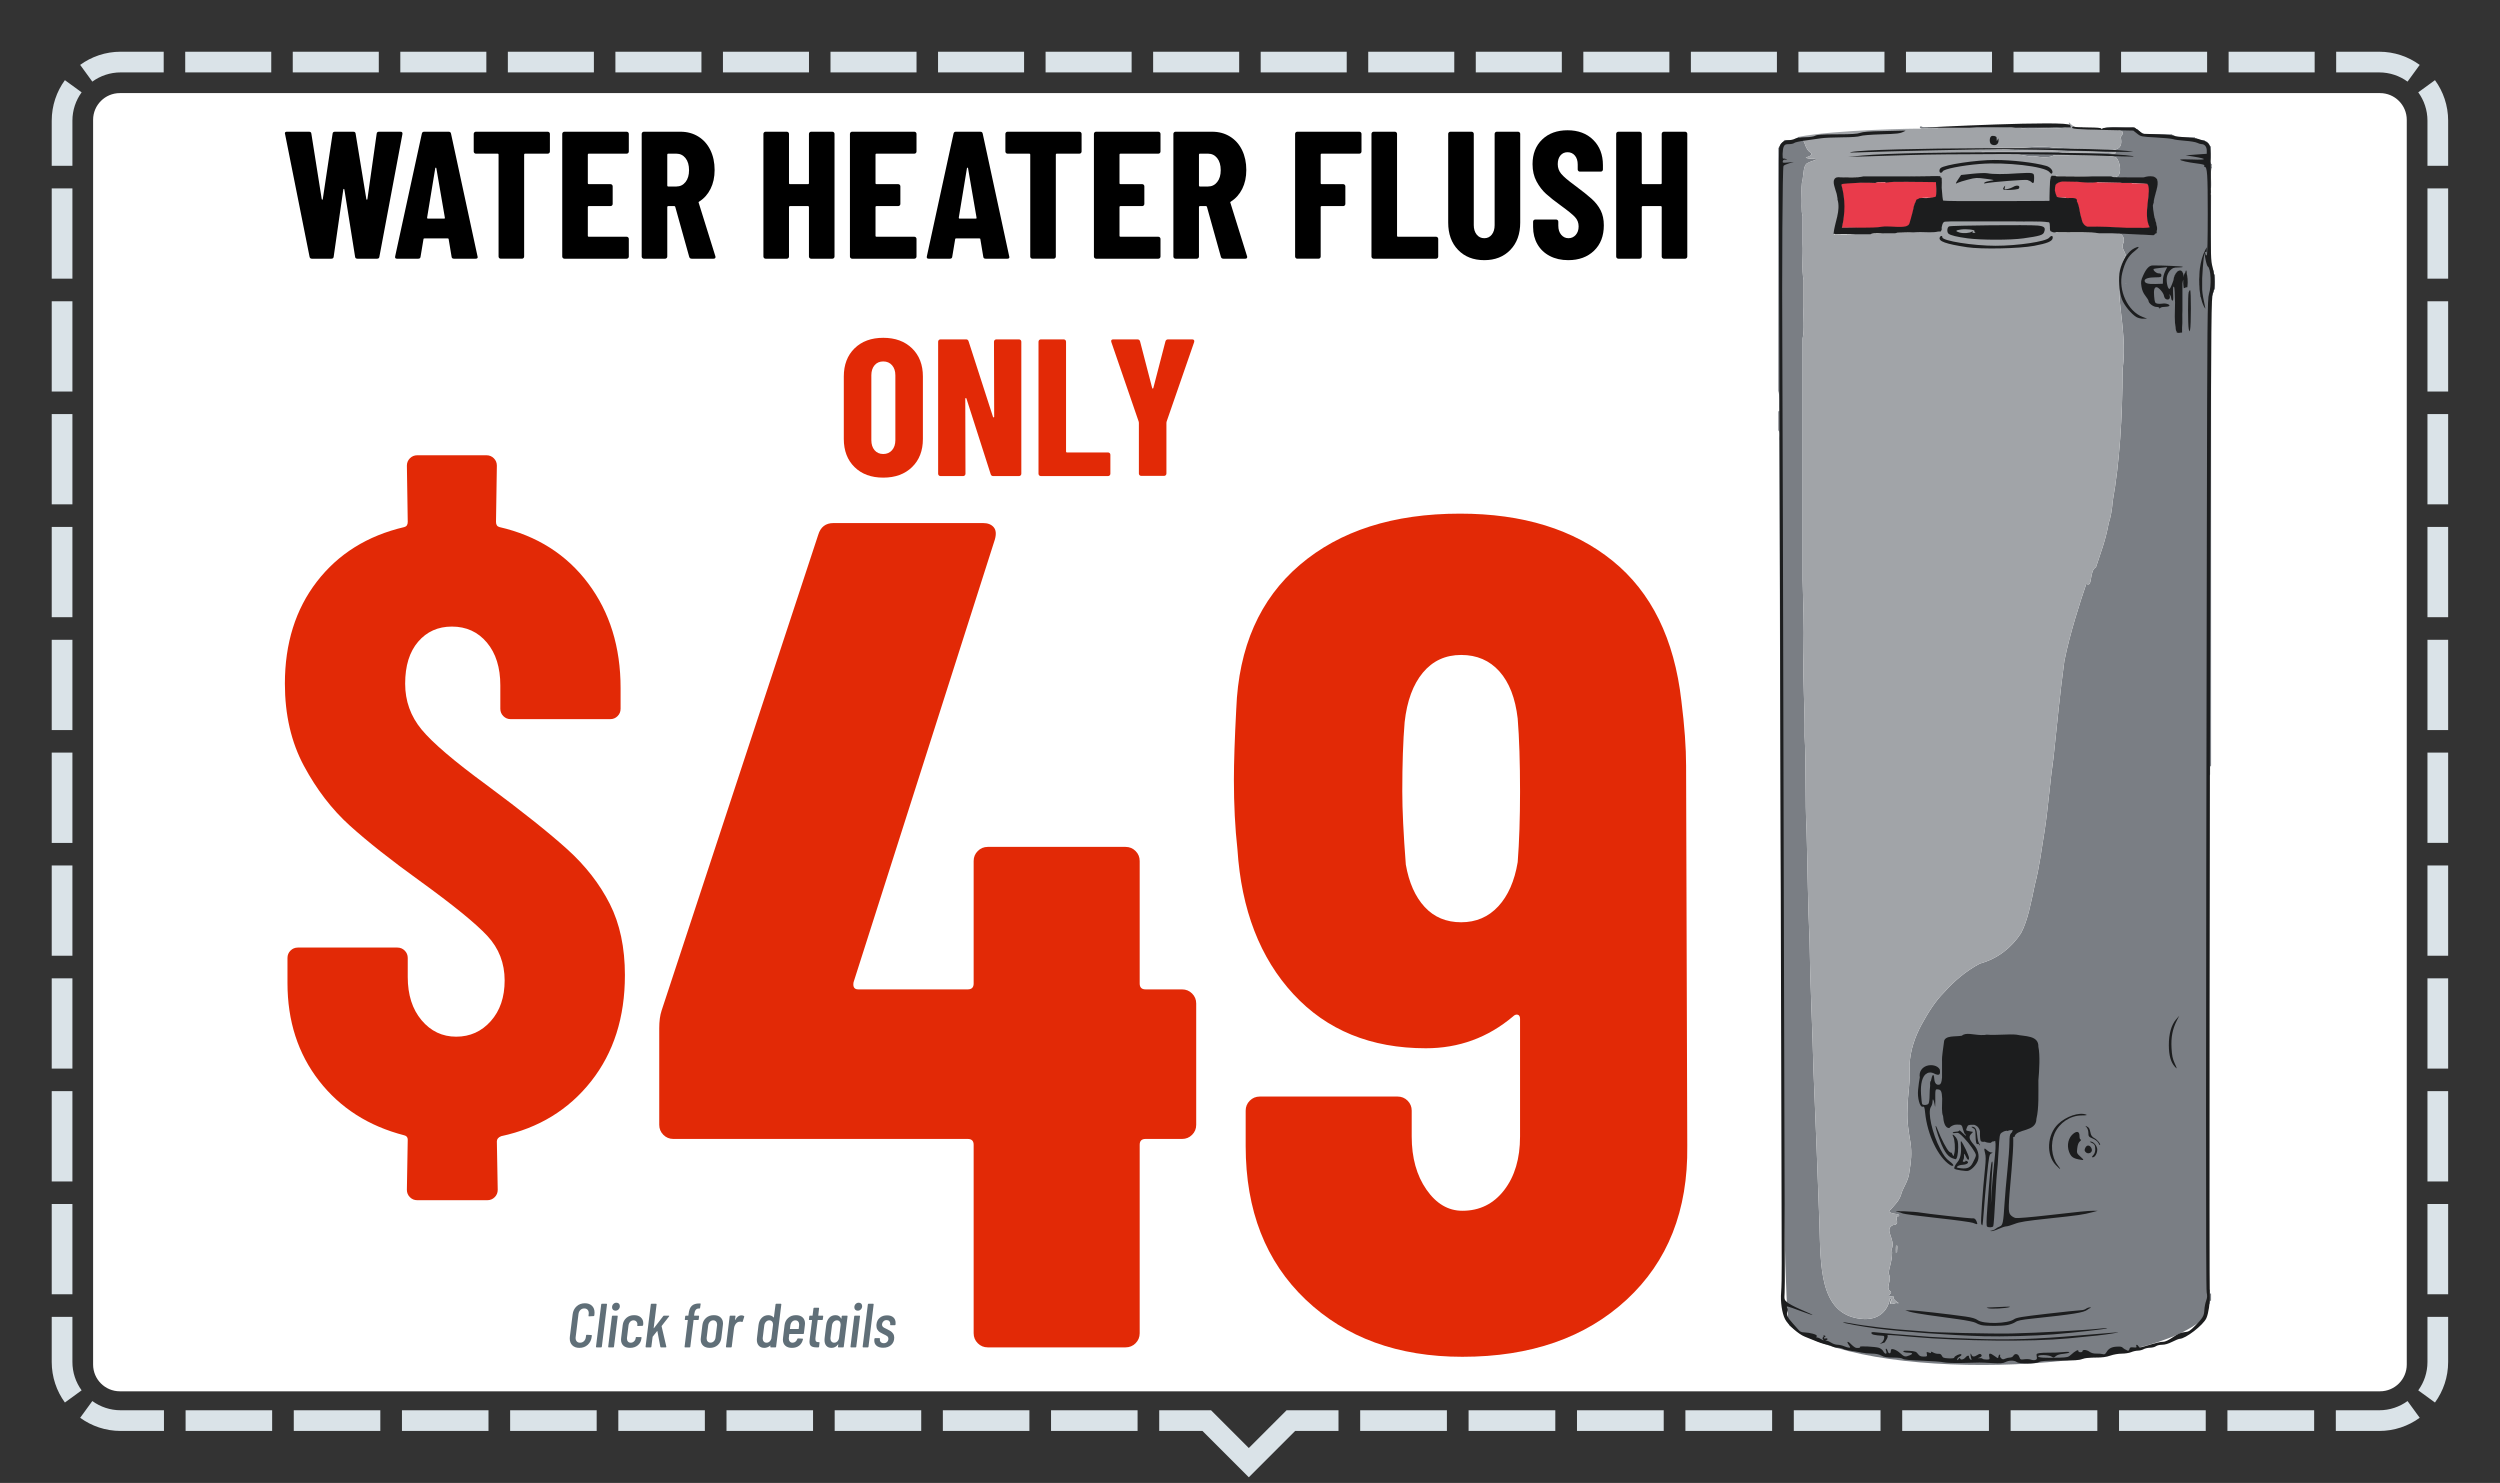 <svg clip-rule="evenodd" fill-rule="evenodd" stroke-linejoin="round" stroke-miterlimit="2" viewBox="0 0 6042 3584" xmlns="http://www.w3.org/2000/svg" xmlns:xlink="http://www.w3.org/1999/xlink"><rect x="0" y="0" width="6042" height="3584" fill="#333333" stroke="none"/><clipPath id="a"><path clip-rule="evenodd" d="m6041.67 166.667v3416.67h-6041.67v-3416.67c0-91.986 74.681-166.667 166.667-166.667h5708.33c91.986 0 166.667 74.681 166.667 166.667z"/></clipPath><clipPath id="b"><path clip-rule="evenodd" d="m5816.67 289.667v3008.17c0 35.691-28.976 64.667-64.667 64.667h-5462.33c-35.691 0-64.667-28.976-64.667-64.667v-3008.17c0-35.691 28.976-64.667 64.667-64.667h5462.33c35.691 0 64.667 28.976 64.667 64.667z"/></clipPath><path d="m6041.67 166.667v3416.67h-6041.67v-3416.67c0-91.986 74.681-166.667 166.667-166.667h5708.33c91.986 0 166.667 74.681 166.667 166.667z" fill="none"/><g clip-path="url(#a)"><path d="m125 400.758v-109.091c0-36.592 11.818-70.446 31.842-97.949l40.422 29.429c-14.007 19.239-22.264 42.923-22.264 68.52v109.091zm270.635-275.758v50h-103.968c-25.597 0-49.281 8.257-68.52 22.264l-29.429-40.422c27.503-20.024 61.357-31.842 97.949-31.842zm259.925 0v50h-207.938v-50zm259.914 0v50h-207.937v-50zm259.928 0v50h-207.939v-50zm259.912 0v50h-207.939v-50zm259.924 0v50h-207.938v-50zm259.924 0v50h-207.939v-50zm259.916 0v50h-207.939v-50zm259.924 0v50h-207.937v-50zm259.917 0v50h-207.936v-50zm259.916 0v50h-207.938v-50zm259.928 0v50h-207.936v-50zm259.925 0v50h-207.94v-50zm259.915 0v50h-207.935v-50zm259.925 0v50h-207.935v-50zm259.922 0v50h-207.936v-50zm259.915 0v50h-207.937v-50zm259.919 0v50h-207.939v-50zm259.928 0v50h-207.936v-50zm259.916 0v50h-207.936v-50zm259.916 0v50h-207.936v-50zm253.905 31.842-29.429 40.422c-19.239-14.007-42.923-22.264-68.52-22.264h-103.968v-50h103.968c36.592 0 70.446 11.818 97.949 31.842zm68.718 243.916h-50v-109.091c0-25.597-8.257-49.281-22.264-68.52l40.422-29.429c20.024 27.503 31.842 61.357 31.842 97.949zm0 272.725h-50v-218.182h50zm0 272.732h-50v-218.182h50zm0 272.722h-50v-218.179h50zm0 272.734h-50v-218.183h50zm0 272.719h-50v-218.179h50zm0 272.728h-50v-218.18h50zm0 272.732h-50v-218.183h50zm0 272.728h-50v-218.181h50zm0 272.726h-50v-218.181h50zm0 272.728h-50v-218.182h50zm-31.842 261.584-40.422-29.43c14.007-19.238 22.264-42.923 22.264-68.519v-109.092h50v109.092c0 36.592-11.818 70.445-31.842 97.949zm-239.624 68.717v-50h104.799c25.597 0 49.281-8.256 68.52-22.263l29.429 40.421c-27.503 20.024-61.357 31.842-97.949 31.842zm-261.991 0v-50h209.595v50zm-261.989 0v-50h209.593v50zm-261.994 0v-50h209.593v50zm-261.999 0v-50h209.596v50zm-261.99 0v-50h209.595v50zm-261.993 0v-50h209.594v50zm-261.992 0v-50h209.593v50zm-261.992 0v-50h209.594v50zm-261.993 0v-50h209.594v50zm-485.696 0v-50h125.291l91.248 91.248 91.248-91.248h125.509v50h-104.798l-111.959 111.959-111.959-111.959zm-261.448 0v-50h209.16v50zm-261.443 0v-50h209.156v50zm-261.45 0v-50h209.157v50zm-261.455 0v-50h209.16v50zm-261.445 0v-50h209.159v50zm-261.449 0v-50h209.159v50zm-261.448 0v-50h209.158v50zm-261.447 0v-50h209.158v50zm-261.449 0v-50h209.159v50zm-254.82-31.842 29.429-40.421c19.239 14.007 42.923 22.263 68.52 22.263h104.58v50h-104.58c-36.592 0-70.446-11.818-97.949-31.842zm-68.718-243.916h50v109.092c0 25.596 8.257 49.281 22.264 68.519l-40.422 29.43c-20.024-27.504-31.842-61.357-31.842-97.949zm0-272.724h50v218.181h-50zm0-272.733h50v218.182h-50zm0-272.722h50v218.179h-50zm0-272.733h50v218.182h-50zm0-272.72h50v218.18h-50zm0-272.727h50v218.179h-50zm0-272.732h50v218.182h-50zm0-272.729h50v218.181h-50zm0-272.726h50v218.181h-50zm0-272.727h50v218.181h-50z" fill="#dae3e8"/><path d="m5816.67 289.667v3008.17c0 35.691-28.976 64.667-64.667 64.667h-5462.33c-35.691 0-64.667-28.976-64.667-64.667v-3008.17c0-35.691 28.976-64.667 64.667-64.667h5462.33c35.691 0 64.667 28.976 64.667 64.667z" fill="#fff"/><g clip-path="url(#b)"><path d="m2134.65 1154.35c-28.947 0-52.074-8.495-69.379-25.486-17.306-16.991-25.959-39.645-25.959-67.963v-151.03c0-28.318 8.653-50.973 25.959-67.964 17.305-16.99 40.432-25.486 69.379-25.486s52.153 8.496 69.615 25.486c17.463 16.991 26.195 39.646 26.195 67.964v151.03c0 28.318-8.732 50.972-26.195 67.963-17.462 16.991-40.668 25.486-69.615 25.486zm0-57.108c8.81 0 15.89-3.068 21.239-9.203 5.349-6.136 8.023-14.238 8.023-24.306v-156.694c0-10.069-2.674-18.171-8.023-24.306-5.349-6.136-12.429-9.204-21.239-9.204s-15.811 3.068-21.003 9.204c-5.191 6.135-7.787 14.237-7.787 24.306v156.694c0 10.068 2.596 18.17 7.787 24.306 5.192 6.135 12.193 9.203 21.003 9.203z" fill="#e22906" fill-rule="nonzero"/><path d="m2402.26 825.864c0-1.574.551-2.911 1.652-4.012s2.438-1.652 4.012-1.652h54.748c1.573 0 2.91.551 4.012 1.652 1.101 1.101 1.652 2.438 1.652 4.012v319.05c0 1.573-.551 2.911-1.652 4.012-1.102 1.101-2.439 1.652-4.012 1.652h-62.3c-3.146 0-5.191-1.574-6.135-4.72l-58.524-182.652c-.315-.944-.866-1.337-1.652-1.18-.787.158-1.18.708-1.18 1.652l.472 181.236c0 1.573-.551 2.911-1.652 4.012s-2.439 1.652-4.012 1.652h-54.748c-1.574 0-2.911-.551-4.012-1.652s-1.652-2.439-1.652-4.012v-319.05c0-1.574.551-2.911 1.652-4.012s2.438-1.652 4.012-1.652h61.828c3.146 0 5.191 1.573 6.135 4.72l58.996 182.651c.315.944.865 1.338 1.652 1.18.787-.157 1.18-.708 1.18-1.652z" fill="#e22906" fill-rule="nonzero"/><path d="m2515.53 1150.58c-1.573 0-2.91-.551-4.011-1.652-1.102-1.101-1.652-2.439-1.652-4.012v-319.05c0-1.574.55-2.911 1.652-4.012 1.101-1.101 2.438-1.652 4.011-1.652h55.221c1.573 0 2.91.551 4.011 1.652 1.102 1.101 1.652 2.438 1.652 4.012v265.246c0 1.573.787 2.36 2.36 2.36h99.114c1.573 0 2.91.55 4.011 1.651 1.102 1.102 1.652 2.439 1.652 4.012v45.781c0 1.573-.55 2.911-1.652 4.012-1.101 1.101-2.438 1.652-4.011 1.652z" fill="#e22906" fill-rule="nonzero"/><path d="m2758.12 1150.11c-1.573 0-2.91-.551-4.012-1.652-1.101-1.101-1.651-2.439-1.651-4.012v-122.712l-.472-2.831-66.076-192.092c-.315-.629-.472-1.415-.472-2.359 0-2.832 1.731-4.248 5.192-4.248h58.052c3.461 0 5.663 1.573 6.607 4.72l29.262 112.8c.315.944.787 1.416 1.416 1.416.63 0 1.102-.472 1.416-1.416l29.262-112.8c.944-3.147 3.147-4.72 6.608-4.72h58.052c1.888 0 3.304.551 4.248 1.652s1.101 2.753.472 4.955l-66.548 192.092-.472 2.831v122.712c0 1.573-.551 2.911-1.652 4.012s-2.438 1.652-4.012 1.652z" fill="#e22906" fill-rule="nonzero"/><path d="m2856.85 2391.16c9.487 0 17.551 3.32 24.191 9.961 6.641 6.641 9.961 14.704 9.961 24.191v293.137c0 9.487-3.32 17.55-9.961 24.191-6.64 6.641-14.704 9.961-24.191 9.961h-88.225c-9.487 0-14.23 4.743-14.23 14.23v455.359c0 9.486-3.321 17.55-9.961 24.191-6.641 6.64-14.705 9.961-24.191 9.961h-332.981c-9.487 0-17.551-3.321-24.191-9.961-6.641-6.641-9.961-14.705-9.961-24.191v-455.359c0-9.487-4.744-14.23-14.23-14.23h-711.498c-9.487 0-17.55-3.32-24.191-9.961s-9.961-14.704-9.961-24.191v-233.371c0-17.076 1.897-31.306 5.692-42.69l378.517-1149.78c5.692-18.973 18.024-28.46 36.998-28.46h361.441c11.384 0 19.922 3.321 25.614 9.961 5.692 6.641 6.64 16.602 2.846 29.883l-341.519 1070.09c-1.898 11.384 1.897 17.076 11.384 17.076h264.677c9.486 0 14.23-4.743 14.23-14.23v-295.983c0-9.487 3.32-17.55 9.961-24.191 6.64-6.641 14.704-9.961 24.191-9.961h332.981c9.486 0 17.55 3.32 24.191 9.961 6.64 6.641 9.961 14.704 9.961 24.191v295.983c0 9.487 4.743 14.23 14.23 14.23h88.225z" fill="#e22906" fill-rule="nonzero"/><path d="m4077.78 2769.67c1.897 155.581-46.959 279.382-146.569 371.402s-231.948 138.031-397.016 138.031c-155.581 0-281.753-46.011-378.517-138.031-96.763-92.02-145.145-215.821-145.145-371.402v-85.38c0-9.486 3.32-17.55 9.961-24.191 6.64-6.64 14.704-9.961 24.191-9.961h332.981c9.486 0 17.55 3.321 24.191 9.961 6.64 6.641 9.961 14.705 9.961 24.191v62.612c0 51.228 11.858 93.918 35.575 128.07 23.716 34.152 52.65 51.228 86.802 51.228 41.742 0 75.419-16.602 101.033-49.805 25.614-33.204 38.421-76.368 38.421-129.493v-284.599c0-5.692-1.897-9.012-5.692-9.961s-7.589.474-11.384 4.269c-60.715 51.228-130.916 76.842-210.603 76.842-132.813 0-239.538-43.639-320.174-130.916-80.637-87.277-125.698-203.963-135.185-350.057-5.692-51.228-8.538-107.199-8.538-167.913 0-41.742 1.897-98.661 5.692-170.76 5.692-149.889 56.92-266.1 153.683-348.634 96.764-82.534 225.782-123.801 387.055-123.801 151.787 0 274.639 37.947 368.556 113.84 93.918 75.893 149.415 188.784 166.491 338.673 7.589 60.715 11.384 112.891 11.384 156.53zm-409.823-685.884c3.795-49.331 5.692-106.25 5.692-170.759 0-70.202-1.897-129.019-5.692-176.452-5.692-49.33-20.396-87.277-44.113-113.84-23.717-26.562-54.548-39.844-92.495-39.844-37.946 0-68.778 14.23-92.494 42.69-23.717 28.46-38.421 68.304-44.113 119.532-3.795 45.536-5.692 101.507-5.692 167.914 0 43.638 2.846 102.455 8.538 176.451 7.589 43.639 22.768 77.79 45.536 102.456 22.768 24.665 52.176 36.998 88.225 36.998 36.05 0 65.932-12.807 89.649-38.421s39.37-61.189 46.959-106.725z" fill="#e22906" fill-rule="nonzero"/><path d="m1510.27 2356.98c0 101.763-27.183 187.147-81.55 256.151s-126.856 113.264-217.467 132.781c-6.97 2.788-10.456 6.97-10.456 12.546l2.092 117.098c0 6.97-2.44 12.894-7.319 17.773-4.879 4.88-10.804 7.319-17.774 7.319h-169.373c-6.971 0-12.895-2.439-17.774-7.319-4.879-4.879-7.319-10.803-7.319-17.773l2.091-121.28c0-5.576-2.788-9.061-8.364-10.455-86.429-22.305-155.085-66.216-205.967-131.735-50.881-65.519-76.322-144.282-76.322-236.287v-60.64c0-6.97 2.439-12.895 7.318-17.774s10.804-7.318 17.774-7.318h240.469c6.97 0 12.895 2.439 17.774 7.318s7.318 10.804 7.318 17.774v46.003c0 43.214 11.152 78.065 33.457 104.551 22.304 26.487 50.184 39.73 83.641 39.73 33.456 0 61.337-12.546 83.641-37.639 22.305-25.092 33.457-57.851 33.457-98.278 0-41.821-13.94-77.717-41.821-107.688-27.88-29.972-82.247-74.232-163.1-132.781-69.701-50.184-126.159-94.793-169.374-133.826-43.215-39.032-80.156-87.126-110.825-144.281-30.668-57.155-46.002-123.371-46.002-198.648 0-97.582 25.789-179.829 77.368-246.742s121.977-110.824 211.194-131.735c5.576-1.394 8.364-5.576 8.364-12.546l-2.091-135.917c0-6.97 2.44-12.895 7.319-17.774s10.803-7.318 17.774-7.318h167.282c6.97 0 12.895 2.439 17.774 7.318s7.318 10.804 7.318 17.774l-2.091 135.917c0 6.97 2.788 11.152 8.365 12.546 90.611 20.911 162.055 66.216 214.33 135.917 52.276 69.701 78.414 154.04 78.414 253.015v50.185c0 6.97-2.439 12.895-7.319 17.774-4.879 4.879-10.803 7.318-17.773 7.318h-240.469c-6.97 0-12.895-2.439-17.774-7.318s-7.318-10.804-7.318-17.774v-56.458c0-43.215-10.804-77.717-32.411-103.506-21.608-25.789-49.837-38.684-84.687-38.684-33.457 0-60.64 12.198-81.55 36.593-20.911 24.395-31.366 58.2-31.366 101.415 0 41.821 13.243 78.762 39.73 110.825 26.486 32.062 78.762 76.671 156.827 133.826 86.429 64.125 151.6 116.052 195.512 155.782 43.911 39.729 78.065 83.641 102.46 131.735 24.396 48.093 36.593 105.597 36.593 172.51z" fill="#e22906" fill-rule="nonzero"/><path d="m5117.67 562.681-.342-.014c-4.343-.182-8.631-.347-12.852-.49 1.076-.111 2.131-.19 3.163-.236 3.661-.163 7.028.086 10.031.74zm-771.329-231.771c17.977 5.079 12.458 22.889 26.536 35.876 10.394 5.121 3.66 9.444-2.237 11.707-5.898 2.26-11.314 2.343 1.883 4.866 8.507-.189 13.222.268 15.291.97.225.076.418.155.582.236 1.287.64.742 1.427-.924 2.113-3.833 1.578-13.3 4.115-19.417 7.708-9.581 4.616-9.136 25.292-11.545 40.108-2.989 7.818-2.692 25.898-2.338 40.186 1.078 12.274-1.743 35.48 2.387 47.754 0 19.21-.001 44.581-.001 66.712 1.527 25.916-2.729 63.132 2.385 88.264 0 18.378-.001 43.112-.001 64.43-1.504 21.837 2.607 55.033-2.383 76.241v431.548 152.571c1.505 55.832 3.645 108.139 2.384 174.1-2.565 68.726 3.479 132.745 2.384 202.589 3.953 71.806.815 154.535 4.769 228.907 2.529 88.064 3.095 178.129 7.153 264.675 1.467 109.222 7.032 209.241 9.536 314.696 5.091 120.572 10.163 252.945 14.306 367.174 3.099 105.551-.381 221.306 99.443 232.893 46.309 5.794 67.5-22.984 71.186-50.045 1.021.435 1.666 1.022 2.04 1.71 1.914 3.523-3.254 9.715-1.247 11.87 1.171 1.258 4.787 1.141 13.679-1.682 9.714 1.001 6.764.691 2.461-2.528-4.301-3.195-10.207-7.796-7.479-12.66-24.043-1.025-3.555-6.795-7.33-12.017-15.068-10.204 3.67-25.177-5.049-43.465-1.126-11.897 11.177-35.263 7.209-59.987 10.074-23.151-20.13-46.922 2.935-57.675 21.931-.93-1.497-22.936 14.099-21.387.832-1.064 1.023-1.896.73-2.565-.22-.502-.713-.913-1.412-1.262-2.502-1.248-7.65-1.705-12.418-2.729-7.872-1.693-14.88-4.84-6.149-9.99 8.71-10.515 22.2-21.959 26.041-40.246 5.572-15.307 17.169-30.423 19.041-52.335 3.593-21.172 6.349-43.178 2.384-68.881-3.827-22.793-8.955-49.949-7.165-81.183-.043-33.999 7.68-65.328 4.769-104.931 1.709-37.933 13.991-70.502 28.709-98.111 14.894-27.157 32.497-56.531 54.947-78.824 23.184-26.131 52.213-51.332 86.136-69.357 43.648-12.089 76.481-38.434 99.725-73.554 16.635-31.067 24.494-75.102 33.306-116.645 12.155-46.986 15.724-83.386 23.828-131.055 8.755-57.896 13.34-121.837 21.454-176.398 8.573-80.874 15.781-157.568 26.236-233.725 13.397-67.517 39.867-148.267 53.037-186.587 8.278 5.002 9.483-2.501 11.287-12.884 1.808-10.386 3.686-23.204 12.024-27.2 11.9-37.039 22.655-62.352 30.971-107.231 4.588-12.958 8.093-33.246 9.506-52.332 16.812-94.249 23.483-203.626 23.838-317.069 14.768-113.704-30.676-194.135 7.151-276.558.898-8.466-12.816-18.609-4.755-31.081 2.303-11.017-1.45-18.476-9.137-22.132-1.644-.782-3.468-1.39-5.452-1.822 27.746 1.166 57.719 3.02 86.679 4.291 23.874-14.313-12.417-52.184-.579-77.86-.656-9.573 7.744-28.749 9.127-43.331s-3.355-23.838-32.071-15.548c-9.956 0-27.585.005-40.696.005-5.93-.807-17.299-.344-26.743-1.31-4.507-.461-8.575-1.248-11.405-2.653 15.862 5.227 21.205-3.195 21.768-15.047.563-11.854-3.948-25.64-10.143-31.138-27.707-8.23-79.533-3.059-106.73-7.1-6.724 4.935-29.317 1.139-42.85 2.363-10.157 6.485-28.926 5.486-45.563 2.434-14.696 3.204-35.571-7.005-59.566-4.771-10.345.506-27.612.119-42.251-.796-14.637-.918-27.051-3.863-27.297-5.472 10.808 0 29.333-.081 43.267-.081h102.553c13.145 1.051 37.011-1.688 50.155 2.394 15.875 0 38.244-.01 57.105-.01 19.985.055 47.354-1.202 66.714 2.387 2.903-.883 4.441-1.524 4.887-2 .421-.449-.131-.751-1.428-.971-2.755-.467-8.874-.561-16.157-.901-14.339-.673-33.182-.718-39.743-1.7-31.849 1.952-63.03-2.015-95.332-2.385-39.705.88-82.366-.114-121.625-2.384-10.754 0-28.883-1.56-42.79-1.576-.07 0-.139 0-.208 0 17.1-4.594 48.379-1.054 71.616-2.391 33.27.474 60.774-6.359 97.837.002 38.773.053 76.59 5.83 119.184 4.766 30.805 3.663 46.254-2.682 39.855-30.671 9.981-12.011 4.432-15.373-6.762-17.061-11.191-1.688-27.65-1.982-38.159-2.292.052-.034.104-.068.157-.102 14.646-9.463 51.465-1.15 75.607-3.92l.791 2.384h4.769v2.385l1.981-.682c.739-.87 2.706.455 3.901 1.85 1.192 1.392 2.801 3.533 4.446 3.6l-.791 2.384h2.384v2.385h7.153v2.384l2.384-.792c19.21 0 44.628.792 66.759.792v2.384h2.384l4.769 2.384v2.385l2.384-.792c11.659 0 30.542.792 45.301.792v2.384h2.384l4.768 2.384v2.384l2.385-.791c.519 0 10.142.791 14.305.791v2.385h2.384l4.769 2.384v2.384h2.384v2.384l2.384 2.385v2.384l3.14.236c-1.182 7.592 1.247 26.981-2.535 35.414.062.038.125.075.187.114l-.325.183c-.098.204-.201.402-.307.591-.053-.032-.106-.065-.16-.097v1.707l2.384 2.384v2.384h2.385l-.178 7.213c.27.133.542.268.817.407-5.06 9.137-.947 34.133-2.327 49.979-.372.638-.718 1.322-1.042 2.044.468 2.792 1.137 7.274 1.137 9.5l-3.176 4.769h3.176c0 47.699-.675 100.634-.675 150.989-9.088-13.733-10.383-9.37-8.79.279 1.592 9.647 6.745 23.798 11.849 27.55l1.593 2.385v2.384h2.384v9.537h3.176v35.764l-3.176 2.384v4.768l-2.384 2.385v4.768l-2.384 2.384v4.769l-1.593 2.384v1127.75l-2.384 2.385v19.074l-2.384 2.384v1239.81l-.792 2.384h2.384v9.537h3.176v16.69l-3.176 2.384v4.768l-1.592 2.385c0 .22-2.887 24.564-17.482 37.29-150.801 131.497-824.27 153.793-996.615 13.971-21.573-17.503-21.86-1502.36-24.58-2139.57-1.376-3.402 2.319-20.726-2.438-24.128v-45.301l2.396-2.248c-1.078-12.274 1.734-35.547-2.396-47.821v-586.525l3.176-4.768 2.384-4.769 7.153-7.152 2.384-3.176c3.048 0 14.933.791 21.458.791l2.385-2.384 4.768-2.384 4.879-3.169zm974.921 56.816c-.613-.396-1.067-.782-1.378-1.145.03.338.464.721 1.378 1.145zm-59.463 416.49c.198-.597 2.472-1.207 4.808-1.039 2.787.203 4.759.496 3.955-2.022 4.082-13.142 1.297-36.689 2.349-49.833v-35.764c0-9.806.024-24.677.024-31.19 6.59-25.545.889-31.73-6.528-28.599-7.42 3.13-15.019 15.593-11.006 31.002 7.663 33.699-4.281 89.416 6.398 117.445zm17.813-6.305-.415.262c.022.281.044.559.065.834zm-139.82-111.526c-1.495-.974-2.873-2.04-4.094-2.253 1.255.57 2.631 1.558 4.094 2.253zm-10.427 6.745-.436.296c.041.225.083.45.126.674zm-545.451 2332.48c2.258-11.968 1.843-15.879.222-15.044-1.622.834-2.916 6.723-1.073 17.715zm736.682-2310.05c0-25.385.72-52.99.72-75.506-9.008 23.897-5.629 53.607-1.521 77.891zm-35.745-21.632c3.038-26.782.61-35.451-2.856-33.213-3.467 2.239-6.411 15.56-2.733 35.771zm-640.597-382.898c-6.664-.825-5.805-8.9 2.587-3.944 8.546 0 22.601 1.137 34.702 1.459 1.994.053 3.935.084 5.79.084-10.524 4.235-32.552 1.266-43.079 2.401zm353.273-6.194c1.526-.295 3.023-.617 4.491-.968-23.311 13.294-80.617 2.611-116.156 6.37l-.813-3.175c34.481-1.839 79.839 4.094 112.478-2.227zm-144.687 2.227c6.352.428 12.392.954 17.97 1.58-36.696 0-75.766-1.58-109.721-1.581 27.757-1.868 62.963-1.94 91.751.001z" fill="#7a7e84"/><path d="m4997.52 304.834c1.267-.531 2.462-1.113 3.58-1.75l-1.25-7.866c5.951 5.708 14.075 16.046 32.245 12.634l.791 3.175c.245-.044 8.598-.791 11.922-.791l-.079 1.598c6.85-1.388 26.234 3.426 32.667-1.598l3.073 1.536c-.053.034-.105.068-.157.102 10.509.31 26.968.604 38.159 2.292 11.194 1.688 16.743 5.05 6.762 17.061 6.399 27.989-9.05 34.334-39.855 30.671-42.594 1.064-80.411-4.713-119.184-4.766-37.063-6.361-64.567.472-97.837-.002-23.237 1.337-54.516-2.203-71.616 2.391h.208c13.907.016 32.036 1.576 42.79 1.576 39.259 2.27 81.92 3.264 121.625 2.384 32.302.37 63.483 4.337 95.332 2.385 6.561.982 25.404 1.027 39.743 1.7 7.283.34 13.402.434 16.157.901.68.304 1.166.629 1.428.971-.446.476-1.984 1.117-4.887 2-19.36-3.589-46.729-2.332-66.714-2.387-18.861 0-41.23.01-57.105.01-13.144-4.082-37.01-1.343-50.155-2.394h-102.553c-13.934 0-32.459.081-43.267.081.246 1.609 12.66 4.554 27.297 5.472 14.639.915 31.906 1.302 42.251.796 23.995-2.234 44.87 7.975 59.566 4.771 16.637 3.052 35.406 4.051 45.563-2.434 13.533-1.224 36.126 2.572 42.85-2.363 27.197 4.041 79.023-1.13 106.73 7.1 6.195 5.498 10.706 19.284 10.143 31.138-.563 11.852-5.906 20.274-21.768 15.047 2.83 1.405 6.898 2.192 11.405 2.653-3.139.668-6.944.41-11.472-1.081-11.659 0-30.504.004-45.262.004-22.775-4.871-66.783-.457-88.926-3.171l-8.449.735c-11.097 8.943.414 46.571-7.125 61.978-70.163 0-144.549.069-217.29.069-9.954 0-28.018-.269-41.128-.269-5.093-11.619-.828-38.913-2.289-57.131-16.578-8.534-57.399-3.062-80.55-2.206h-107.279c-14.873 1.001-39.953-1.609-54.826 2.384-16.808-2.815-17.252 5.41-14.533 17.269 2.719 11.857 9.322 26.33 8.102 34.169 8.451 28.184-7.174 56.404-9.505 83.673l-.818 1.592c14.873-1.001 39.891 1.615 54.762-2.377 7.379 0 22.779-.004 33.41-.004 6.984-1.255 26.263 2.117 33.246-2.361 4.778 0 18.24-.026 26.396-.026 12.276-1.078 35.273 1.764 47.547-2.365 17.769-2.27 49.74 4.616 63.804-4.266.811-2.877-.817-9.949-.321-15.547.493-5.598 4.007-10.233 13.137-6.419 34.772 0 74.4-.014 111.909-.014h54.85c25.034.773 59.196-.422 84.228 3.176v21.458l1.626-.792c.479.043 5.055 5.057 11.096 3.176l.792 1.593h135.861c1.105-.114 2.192-.192 3.259-.234-1.032.046-2.087.125-3.163.236 4.221.143 8.509.308 12.852.49 2.085.432 4.025 1.045 5.794 1.836 7.687 3.656 11.44 11.115 9.137 22.132-8.061 12.472 5.653 22.615 4.755 31.081-37.827 82.423 7.617 162.854-7.151 276.558-.355 113.443-7.026 222.82-23.838 317.069-1.413 19.086-4.918 39.374-9.506 52.332-8.316 44.879-19.071 70.192-30.971 107.231-8.338 3.996-10.216 16.814-12.024 27.2-1.804 10.383-3.009 17.886-11.287 12.884-13.17 38.32-39.64 119.07-53.037 186.587-10.455 76.157-17.663 152.851-26.236 233.725-8.114 54.561-12.699 118.502-21.454 176.398-8.104 47.669-11.673 84.069-23.828 131.055-8.812 41.543-16.671 85.578-33.306 116.645-23.244 35.12-56.077 61.465-99.725 73.554-33.923 18.025-62.952 43.226-86.136 69.357-22.45 22.293-40.053 51.667-54.947 78.824-14.718 27.609-27 60.178-28.709 98.111 2.911 39.603-4.812 70.932-4.769 104.931-1.79 31.234 3.338 58.39 7.165 81.183 3.965 25.703 1.209 47.709-2.384 68.881-1.872 21.912-13.469 37.028-19.041 52.335-3.841 18.287-17.331 29.731-26.041 40.246-8.731 5.15-1.723 8.297 6.149 9.99 4.768 1.024 9.916 1.481 12.418 2.729.573.399 1.052.82 1.412 1.262.293.669.102 1.501-.73 2.565-15.596-1.549 7.832 20.457-14.099 21.387-23.065 10.753 7.139 34.524-2.935 57.675 3.968 24.724-8.335 48.09-7.209 59.987 8.719 18.288-10.019 33.261 5.049 43.465 3.775 5.222-16.713 10.992 7.33 12.017-2.728 4.864 3.178 9.465 7.479 12.66 4.303 3.219 7.253 3.529-2.461 2.528-8.892 2.823-12.508 2.94-13.679 1.682.205-3.269 4.746-9.175 1.247-11.87-.374-.688-1.019-1.275-2.04-1.71-3.686 27.061-24.877 55.839-71.186 50.045-99.824-11.587-96.344-127.342-99.443-232.893-4.143-114.229-9.215-246.602-14.306-367.174-2.504-105.455-8.069-205.474-9.536-314.696-4.058-86.546-4.624-176.611-7.153-264.675-3.954-74.372-.816-157.101-4.769-228.907 1.095-69.844-4.949-133.863-2.384-202.589 1.261-65.961-.879-118.268-2.384-174.1 0-51.157 0-104.066 0-152.571v-431.548c4.99-21.208.879-54.404 2.383-76.241 0-21.318.001-46.052.001-64.43-5.114-25.132-.858-62.348-2.385-88.264 0-22.131.001-47.502.001-66.712-4.13-12.274-1.309-35.48-2.387-47.754-.354-14.288-.651-32.368 2.338-40.186 2.409-14.816 1.964-35.492 11.545-40.108 6.117-3.593 15.584-6.13 19.417-7.708 1.666-.686 2.211-1.473.924-2.113.373-.194.238-.254-.582-.236-2.069-.702-6.784-1.159-15.291-.97-13.197-2.523-7.781-2.606-1.883-4.866 5.897-2.263 12.631-6.586 2.237-11.707-14.078-12.987-8.559-30.797-26.536-35.876l-.105.069c-.063-.019-.125-.037-.189-.054 87.245-17.371 291.543-20.722 298.207-19.897 10.527-1.135 32.555 1.834 43.079-2.401-1.855 0-3.796-.031-5.79-.084 2.036-.349 3.892-.825 5.489-1.468 21.687 0 49.463-.014 74.031-.014l.026-.001c33.955.001 73.025 1.581 109.721 1.581-5.578-.626-11.618-1.152-17.97-1.58h17.925c.52 0 10.142.791 14.305.791l-.043 1.593c.205-.022.41-.043.616-.064l.219.855c35.539-3.759 92.845 6.924 116.156-6.37-1.468.351-2.965.673-4.491.968zm-416.007 2723.7c-1.843-11.015.267-18.549 1.888-19.384 1.622-.834 4.294 4.769 2.039 16.738z" fill="#a1a4a8"/><path d="m5185.45 554.221c-44.814-1.273-90.751-6.02-140.749-4.776-20.402-6.222-16.058-44.406-26.861-63.041 1.71-4.969-1.175-5.661-6.359-6.187-5.181-.525-12.71-.618-17.531-.701.002-2.392-3.378-1.922-8.457-1.784-5.076.138-11.685.432-15.221-.114-14.696-32.56 1.552-41.014 25.259-41.231 23.709-.217 54.711 7.317 72.331 2.599l.791 1.592h59.606c3.913 0 16.504.792 23.843.792v1.593c9.098 0 26.286.121 38.57.121 12.405 15.605-12.742 75.991 7.35 107.47 1.288 1.548-1.149 3.479-3.905 3.715s-6.478.059-8.667-.048zm-735.029-3.519c8.354-35.926 8.747-71.234-2.029-107.653 24.56-1.247 53.71-3.956 83.825-2.471 4.78 0 17.977.003 26.136.003 21.861-3.944 55.21-2.065 83.515-2.387 6.514 0 21.01.022 30.814.022.501-.241 3.5-.315 5.875.302 2.375.616 4.75 3.353 4.289 5.894-4.956 1.555-.751 19.43-2.033 27.953l2.122-.589c.326.587-.525 3.527-2.203 4.84-1.679 1.312-4.771 2.375-7.921 1.307-6.983 1.256-25.995-2.167-32.976 2.308-19.759 7.684-13.281 46.688-26.005 64.212-10.293 9.745-44.626 2.253-64.826 5-26.46 4.249-66.263.1-98.583 1.259z" fill="#e93b4b"/><path d="m4693.86 2655.12c-.767-17.709-2.925-21.404-9.761-22.203-7.234-.834-7.064-1.55-6.902 29.374.076 14.568-.139 15.402-1.679 6.604-2.153-12.302-5.033-15.926-5.033-6.342 0 3.863-1.686 9.418-3.746 12.375-8.623 12.302 2.873 64.446 22.448 101.807 8.641 16.499 13.831 23.365 22.431 29.755 6.819 5.055 10.331 9.132 8.994 10.491-1.34 1.335-4.511.668-8.126-1.693-28.549-18.716-54.597-73.53-59.818-125.912-1.39-13.924-2.115-15.688-6.049-14.663-6.717 1.764-12.997-21.53-10.987-40.747 1.31-12.53 2.603-22.375 4.171-30.111-2.599-14.075 5.812-24.051 16.133-27.754 11.562-4.173 26.94-1.145 32.014 8.535 2.728 13.588-2.65 14.285-9.283 11.716-1.036-.161-2.167-.683-3.576-1.559-.172-.107-.354-.213-.544-.317-.315-.156-.63-.315-.945-.473-2.55-1.174-6.041-2.047-8.515-2.047-3.017 0-5.765.704-8.224 2.067-.123.322-.237.665-.342 1.032-.489-.004-.958.025-1.409.085-9.41 6.835-13.966 24.362-12.375 49.531.744 11.755 1.989 22.412 2.768 23.676 1.991 3.219 11.54 2.861 14.966-.572 1.731-1.741 2.902-10.443 2.966-22.054.041-7.559.562-15.029 1.364-21.737-.596-7.335.214-10.758 1.845-11.825 2.914-14.682 6.932-20.659 8.133-4.706.398 5.289 1.782 9.238 3.941 11.611.494.442.985.876 1.473 1.292 1.88 1.288 4.182 1.639 6.815.95 3.609-.94 5.555-5.236 6.528-17.185v-38.344c-.708-14.926 3.123-32.164 4.769-47.757.143-7.796 7.598-11.373 16.315-12.612 8.717-1.24 19.081-.835 26.987-2.361 9.089-8.471 27.39-2.173 45.903-1.529 2.87-.074 5.761-.138 8.665-.19 1.815-.161 3.618-.407 5.401-.76 21.832 1.955 53.493-1.932 71.701 0 19.644 4.53 54.177 1.144 53.097 29.231 4.323 19.932 2.237 57.579.017 81.231-.155 29.731 1.633 66.711-4.768 92.985.145 33.07-49.486 23.032-52.869 43.608-1.197.112-2.249.151-3.17.128-.096 3.007-.086 6.434.052 9.91.364 9.179-1.479 40.818-4.099 70.335-8.228 92.723-8.423 100.663-2.673 107.983 2.723 3.457 8.405 6.938 12.623 7.725 4.22.786 37.165-1.979 73.213-6.128 79.703-9.203 103.175-11.516 115.609-11.397l9.537.096-13.113 3.481c-21.675 5.746-33.985 7.51-104.907 15.068-55.271 5.889-70.74 8.345-82.9 13.161-8.221 3.243-17.341 5.913-20.266 5.937-2.923.024-11.056 2.694-18.07 5.961-7.015 3.266-15.062 5.793-17.882 5.603-4.402-.263-4.282-.477.832-1.407 3.278-.596 7.572-2.504 9.542-4.268 1.969-1.764 6.377-4.268 9.799-5.555 7.505-2.861 8.659-8.417 11.733-56.388 1.173-18.358 4.299-54.313 6.943-79.872s4.828-55.267 4.854-65.996c.033-14.496 1.006-20.457 3.791-23.246.652-.652 1.311-1.22 1.953-1.702 1.291-2.572 2.509-4.907 1.92-6.054-3.246.308-5.988.587-8.336.86-1.188.424-2.528.939-4.034 1.555-.746-.266-1.463-.499-2.152-.699-5.981 1.029-8.216 2.27-11.942 4.776-4.818 3.243-5.336 6.366-7.477 45.205-1.266 22.937-2.873 44.467-3.571 47.805-.699 3.338-2.685 34.047-4.414 68.213-1.728 34.166-3.898 63.349-4.825 64.851-1.881 3.052-10.701 3.577-14.809.883-1.979-1.288-1.869-12.971.422-44.657 5.889-81.422 8.85-110.987 11.27-112.465 1.612-1.002 1.908 4.005.88 14.949-.849 9.036-1.998 33.069-2.553 53.407l-1.006 36.956 1.967-32.187c1.082-17.692 3.678-47.757 5.769-66.759 3.662-33.287 4.624-48.658 2.797-56.504-1.822 1.09-4.071 1.715-6.928 1.666l-3.977 3.171c-6.408-.018-11.005-1.054-14.357-2.801-4.092.851-7.837.425-9.567-1.657-1.306-1.574-2.217-10.086-2.027-18.931.039-1.772.062-3.39.057-4.866-1.751-6.563-5.012-12.472-14.183-15.358-1.083-.027-2.246-.039-3.495-.042-10.043-.048-11.657.667-13.71 6.079-.763 2.004-1.358 3.491-1.681 4.621-.039.233-.079.466-.119.696-.049.28-.099.556-.15.828-.012 2.035 2.116 2.282 8.111 3.416l8.488 1.574-4.988 5.317c-5.987 6.366-4.249 13.018 6.655 25.44 9.932 11.301 13.885 25.678 10.333 37.551-3.169 10.563-15.314 23.581-24.067 25.774-5.379 1.359-30.327-2.456-32.886-5.007-1.924-1.931 1.612-9.656 7.589-16.57 6.688-7.749 9.59-22.436 7.904-39.96-.629-6.581-.326-11.063.673-10.014 4.854 5.15 18.966 35.215 18.966 40.413 0 7.486-3.853 5.269-8.218-4.697-2.63-6.008-3.412-6.581-3.791-2.79-.262 2.623-.334 5.627-.162 6.652.174 1.049-.687 3.767-1.913 6.056-1.745 3.243-1.273 4.149 2.177 4.149 2.423 0 3.891-.835 3.264-1.836-.629-1.025.522-1.216 2.559-.429 8.273 3.171 2.11 9.036-9.981 9.513-4.246.167-9.518 1.788-11.714 3.6-3.533 2.909-2.501 3.457 8.913 4.793 14.811 1.74 22.524-2.003 28.193-13.662 1.853-3.791 4.266-8.774 5.365-11.063 1.099-2.265 1.998-5.531 1.998-7.248 0-5.412-14.968-27.037-28.439-41.128-11.783-12.327-13.653-13.424-20.915-12.232-4.697.763-7.405.358-6.588-.953.761-1.24 4.54-2.241 8.398-2.241 3.857 0 7.012-1.24 7.012-2.742 0-1.526 3.755 1.096 8.345 5.841 4.589 4.721 8.344 7.63 8.344 6.461 0-1.168-1.072-2.789-2.386-3.6-1.158-.715-3.064-5.034-4.503-10.039-.339-.904-.69-1.918-1.055-3.05-.011-.399-.032-.785-.064-1.157-1.961-7.121-3.473-8.472-8.369-8.69-4.642-.198-8.216-.109-11.096.343-2.99.826-5.788 2.016-8.007 3.331-.159.13-.316.265-.472.403-1.015.906-1.983 1.622-2.907 2.145-.643.658-1.098 1.311-1.322 1.932-11.347.524-14.394-16.046-15.379-28.993-3.912-8.304-2.387-26.293-2.129-42.076zm-259.421-2089.89c-1.085-.007-2.139-.012-3.159-.012 2.331-27.268 17.988-55.255 9.536-83.439.096-.617.143-1.274.148-1.966l-1.337-7.313c-.245-1.341-.481-2.637-.708-3.892-1.905-6.621-4.674-14.058-6.207-20.745-2.72-11.857-.731-22.018 16.076-19.205 14.873-1.001 39.827 1.614 54.697-2.377 35.9 0 74.258-.007 107.408-.007.336.011.673.023 1.013.033 42.689-.711 76.675-1.038 77.56-.491.287.177.623 1.479.976 3.629l2.283-.122c.579 7.217.276 15.891.015 24.458.023.376.045.753.066 1.133.883 15.414 2.451 28.873 3.491 29.912.515.515 15.102.915 38.233 1.146.058-.025.115-.05.172-.075 42.269 0 84.937.013 127.034.025l90.312-.438c.358-.339.689-.711.996-1.113l.642-27.872c.497-21.571 1.392-28.844 3.794-30.161.214-.576.449-1.129.707-1.657h10.329v1.22c10.398-.056 27.58.076 48.556.373h39.661c14.758 0 33.832.024 45.491.024 1.651.819 3.719 1.372 6.046 1.736 7.202.157 13.916.306 20.174.449 4.654-.133 8.872-.22 11.79.178 13.111 0 30.411.004 40.368.004 18.026-5.204 27.311-2.816 31.385 3.289.635.183 1.011.375 1.217.581.187.187.254.969.214 2.239 1.2 3.194 1.443 7.032 1.052 11.158-1.383 14.58-9.845 33.871-9.189 43.443-1.132 2.457-1.835 5.036-2.2 7.705-.161 3.632 1.106 13.529 3.14 24.914 3.837 13.694 9.127 27.2 6.167 37.014.131 2.656-.044 4.278-.536 4.77-.175.175-.897.325-2.153.452-1.253 1.597-2.884 3.031-4.962 4.276-33.615-1.476-69.055-3.688-100.333-4.747-9.804 0-24.525-.002-31.039-.002-5.772-.83-12.02-1.38-18.601-1.738-9.115-.221-17.791-.425-25.829-.608-19.947-.037-41.076.572-60.309-.043-3.966 1.232-7.939-.256-10.339-1.436-4.33-1.127-4.077-4.08-4.077-11.413 0-5.869-.564-9.375-1.91-11.251-24.822-3.279-57.074-1.365-81.55-2.12h-54.826c-33.801 0-69.575-.013-101.765-.016-8.119.177-13.194.388-14.102.631-3.71.997-5.553 4.213-7.153 12.487l-.296 1.535c.152 2.805.244 5.263-.14 6.623-.412.261-.84.508-1.284.743l-.433 2.24-6.183.179c-12.091 2.981-29.575 1.436-43.886 1.272-3.274.095-6.973.199-11.023.312-.688.062-1.358.133-2.007.216-3.699.325-8.381.295-13.453.208-8.621.233-18.102.485-27.997.744-2.26.343-4.349.807-6.194 1.428-8.159 0-21.501.007-26.279.007-6.984 1.254-26.263-2.117-33.246 2.36-10.632 0-26.208.026-33.585.026-10.082 0-21.568-.288-32.364-.543l-20.089.489zm15.884-118.792c9.865 35.3 9.267 68.979 1.148 103.891 32.321-1.159 70.84 1.797 97.301-2.449 12.897-1.755 31.166.879 45.369.477 2.455-.143 4.589-.293 6.444-.455 5.152-.634 9.382-1.967 12.056-4.497.682-.94 1.311-1.942 1.893-3 1.858-5.699 4.968-16.837 7.929-28.547 1.682-8.987 3.481-17.757 7.138-24.194 1.206-3.313 2.183-5.419 2.748-5.768.384-.237 1.346-.505 2.753-.787 1.251-.961 2.636-1.753 4.178-2.353 3.421-.615 9.851-.132 16.344-.005 6.094-.431 11.861-1.098 16.049-1.804.396-.182.766-.381 1.106-.599.286.097.564.179.834.247 2.463-.483 4.103-.969 4.53-1.396 1.161-1.161 1.793-9.518 1.4-18.566l-.711-16.406c-.062-.017-.126-.034-.19-.051l-36.488-.469c-.03.015-.06.031-.089.047-10.639.122-22.117-.159-33.462-.348-10.324-.013-21.068.047-31.878.168-6.975.316-13.441.903-19.081 1.921-.055-.831-1.085-1.317-2.763-1.597-5.746.107-11.442.228-17.035.363-2.482.431-4.465 1.056-5.421 1.868-12.116-.597-23.941-.716-35.347-.562-26.233 1.086-44.779 2.455-46.12 3.795-.256.257-.468.611-.635 1.076zm517.329 1.282c-.975 3.753-1.46 8.259-1.424 12.704.676 4.285 2.248 9.352 4.854 15.335 3.099 1.245 9.133 1.822 21.705 2.713 1.332.095 2.593.178 3.788.255 4.631-.067 10.51-.547 15.067-.083 5.183.524 9.346 2.675 7.634 7.644 4.905 8.459 6.437 20.648 8.555 32.018 1.641 6.467 3.324 12.62 4.724 17.35 2.586 5.897 6.344 10.386 12.362 12.222 32.675-.814 63.553.926 93.537 2.585 2.311.023 4.675.047 7.092.071 34.307.339 46.058.298 49.942-1.162-17.732-31.97 6.302-89.778-5.805-105.061l-8.969-.875c-2.79-.273-10.095-.614-20.534-.985-2.881.057-5.597.008-7.945-.269-.224-.007-.449-.015-.675-.022-7.404 0-19.619-.012-23.445-.012-.723-.27-1.493-.512-2.306-.73-17.378-.455-37.336-.901-57.691-1.275l-.831-.015c-12.115 2.717-30.162.663-47.719-.877l-34.531-.634c-8.222 1.078-14.469 3.674-17.385 9.103zm348.377 253.233c-3.721-33.369.944-72.901 13.426-96.261l3.822-7.153.014 6.697c.01 4.509-.896 6.135-2.775 4.974-1.903-1.175-2.282-.401-1.192 2.439.88 2.289 1.597 4.673 1.597 5.3 0 .625 1.073.475 2.384-.336 1.529-.944 2.385-36.863 2.385-99.924 0-95.577-1.188-113.466-7.527-113.466-1.259 0-1.676-.997-.923-2.213 1.645-2.665-3.121-4.198-18.969-6.096-19.427-2.329-39.34-6.838-39.34-8.91 0-1.061 13.681-1.309 30.399-.548 34.641 1.573 35.816-1.545 2.596-6.888l-19.882-3.198 25.631-1.855 25.63-1.857v-7.889c0-8.879-5.161-15.384-12.209-15.384-2.594 0-7.613-1.471-11.156-3.268-3.541-1.801-16.63-3.992-29.088-4.871-12.458-.88-25.333-2.614-28.611-3.851-3.278-1.235-22.159-3.116-41.955-4.177-35.306-1.893-36.177-2.07-45.301-9.263l-9.306-7.334-68.807-1.519c-69.639-1.538-81.317-2.527-78.759-6.666.78-1.261 2.971-1.695 4.869-.968 1.898.73 17.348 1.423 34.331 1.543 21.093.15 30.878 1.065 30.878 2.892 0 1.869.859 1.814 2.861-.189 1.982-1.981 14.308-2.861 40.063-2.861h37.201l10.527 7.749 10.528 7.749 35.838 1.192c19.713.656 37.449 2.265 39.416 3.576 1.967 1.312 14.306 3.007 27.419 3.767 13.114.761 27.061 2.554 30.995 3.984 3.934 1.429 10.262 3.489 14.063 4.576 3.8 1.089 8.976 4.756 11.504 8.152 4.418 5.934 4.585 11.432 4.365 143.054-.217 129.679.022 137.824 4.533 154.764 6.006 22.543 6.294 48.305.703 62.286-3.915 9.79-4.284 45.983-6.006 587.421-1.981 623.469-3.042 1810.22-1.64 1833.49 1.025 16.976-2.954 44.371-8.145 56.03-7.498 16.857-50.496 50.069-64.818 50.069-1.965 0-9.947 3.219-17.741 7.153-9.251 4.673-17.758 7.153-24.51 7.153-5.689 0-12.424 1.573-14.971 3.504-2.544 1.932-8.919 3.577-14.165 3.648-5.245.096-12.219 1.693-15.497 3.577-3.279 1.883-9.482 3.457-13.786 3.481-4.304.047-11.678 1.693-16.385 3.672-4.708 1.978-14.894 3.576-22.633 3.576-7.964 0-19.966 2.074-27.641 4.768-9.968 3.505-19.679 4.769-36.605 4.769-15.085 0-25.993 1.24-31.598 3.576-6.548 2.742-19.082 3.6-53.341 3.672-34.326.048-46.173.858-50.741 3.481-8.381 4.792-47.48 4.84-53.787.071-6.117-4.625-18.597-4.553-27.693.144-5.91 3.051-11.999 3.504-31.472 2.36-13.277-.811-27.361-1.383-31.295-1.311-3.934.071-22.71.524-41.724 1.001-19.06.477-38.852-.215-44.109-1.574-5.245-1.335-29.066-3.123-52.935-3.957-29.755-1.026-44.33-2.432-46.374-4.483-1.902-1.907-10.111-2.98-22.774-2.98-15.242 0-21.844-1.097-28.694-4.769-5.971-3.195-13.614-4.792-23.237-4.863-7.887-.072-19.17-1.169-25.071-2.48-5.901-1.288-17.166-3.171-25.034-4.173-7.868-1.025-16.649-3.123-19.513-4.697-2.866-1.573-8.568-2.861-12.674-2.861-4.107 0-9.81-1.263-12.674-2.813-2.865-1.526-8.964-3.576-13.553-4.53-8.782-1.812-20.241-5.651-32.188-10.777-3.934-1.669-13.515-5.531-21.292-8.559-15.237-5.937-40.521-28.277-47.699-42.178-7.37-14.234-11.577-42.487-9.615-64.541.997-11.206 1.65-42.917 1.451-70.455s-1.378-490.487-2.621-1028.8c-1.242-538.303-2.907-1131.62-3.699-1318.49-.793-186.865-.772-343.362.047-347.771 2.197-11.833 10.877-19.403 22.249-19.403 5.155 0 12.446-1.602 16.202-3.562 4.218-2.2 13.667-3.6 24.711-3.659 10.96-.062 20.19-1.419 23.843-3.508 4.598-2.627 16.717-3.426 53.001-3.493 35.23-.062 49.297-.951 56.03-3.543 6.412-2.47 21.978-3.678 54.29-4.217 59.272-.99 58.938-2.58 51.921.87-10.314 5.076-15.552 5.729-55.498 6.933-25.769.778-46.898 2.516-50.82 4.178-4.165 1.769-20.903 2.925-44.108 3.049-20.569.112-43.835 1.23-51.703 2.487-7.868 1.256-24.789 3.655-37.602 5.333-12.814 1.676-24.562 4.313-26.108 5.858-1.546 1.548-7.252 2.811-12.68 2.811-8.262 0-10.32.99-12.636 6.073-3.038 6.666-3.847 30.597-.979 28.938.983-.568 3.934-.112 6.557 1.013 4.248 1.822 4.124 1.986-1.134 1.49-4.091-.386-6.168.782-6.769 3.813-.786 3.957.451 4.241 13.054 3.016l13.923-1.355-11.685 3.386c-6.426 1.862-12.49 4.687-13.474 6.28-2.498 4.041-4.006 248.386-2.824 457.575.545 96.383 1.964 617.281 3.154 1157.55 1.189 540.271 2.417 1006.99 2.727 1037.15.311 30.161.118 62.229-.428 71.265-.953 15.784-.708 16.69 6.099 22.77 3.901 3.481 17.777 10.92 30.835 16.499 40.96 17.548 40.919 19.169-.099 3.934-31.677-11.754-33.184-12.112-30.31-6.986 1.58 2.837 1.588 6.032.022 9.466-2.882 6.318 1.153 15.044 12.765 27.585 4.392 4.745 10.512 11.659 13.599 15.379 4.435 5.34 7.69 6.795 15.498 6.962 5.436.095 14.534 1.55 20.217 3.242 8.066 2.361 9.999 3.91 8.814 6.986-.834 2.17-.759 3.195.167 2.265s5.543.668 10.259 3.553c5.9 3.6 7.609 4.029 5.479 1.383-2.118-2.647-2.294-4.364-.557-5.437 1.396-.858 1.929-2.551 1.184-3.767-.755-1.216.495-1.478 2.821-.596 2.567 1.002 3.074 1.979 1.316 2.575-1.573.525-2.86 2.051-2.86 3.386s1.575 1.836 3.5 1.097 4.084-.406 4.798.763c.714 1.144-.593 2.598-2.904 3.195-3.579.929-3.495 1.144.567 1.382 2.622.167 7.987 2.432 11.921 5.031s10.508 4.745 14.61 4.745c4.102.024 11.309 1.621 16.018 3.6 4.706 1.979 10.276 3.576 12.374 3.576 3.214 0 3.011-1.12-1.278-7.152-6.018-8.441-2.072-9.585 5.479-1.574 2.888 3.052 7.279 6.676 9.761 8.011 4.662 2.551 14.096 1.431 12.308-1.454-1.459-2.361 36.662-.382 45.398 2.36 4.061 1.288 8.8 4.983 10.536 8.226 4.332 8.082 10.2 8.035 7.12-.072-1.438-3.791-1.433-5.96.014-5.96 1.254 0 2.963 2.718 3.8 6.056 1.491 5.936 6.624 7.009 7.213 1.502.164-1.526.431-3.624.596-4.65.746-4.697 12.803-.548 21.603 7.392 10.722 9.703 12.887 10.204 23.762 5.626 9.134-3.838 7.219-6.389-4.793-6.389-4.949 0-9.744-1.216-10.655-2.695-1.189-1.907 2.907-2.384 14.451-1.645 14.153.906 16.678 1.812 20.791 7.463 3.655 5.007 6.652 6.414 13.688 6.414 8.342 0 8.922-.453 7.858-6.009-1.08-5.65-.763-5.865 5.236-3.576 4.17 1.574 5.875 1.597 4.914.048-1.948-3.171.355-3.005 6.719.429 2.863 1.55 7.904 2.622 11.201 2.384 4.175-.286 6.707 1.216 8.345 4.935 1.981 4.53 4.499 5.484 16.06 6.08 8.233.429 13.71-.262 13.71-1.716 0-3.72 14.486-10.491 17.011-7.964 1.29 1.288-.262 3.434-3.85 5.365-3.305 1.764-6.009 4.84-6.009 6.843 0 2.789.804 2.575 3.5-1.002 1.972-2.599 3.534-3.314 3.577-1.645.119 4.625 8.101 3.505 12.636-1.788 4.728-5.532 8.898-6.223 8.898-1.478 0 1.812 1.562 4.577 3.467 6.151 2.98 2.48 3.154 1.788 1.235-4.912-2.327-8.106-1.171-12.922 1.457-6.056 1.912 4.984 6.697 4.96 14.315-.023 4.516-2.957 6.673-3.243 8.736-1.193 3.159 3.172.653 6.366-6.559 8.393-2.795.787-2.032 1.001 1.845.548 3.636-.429 7.188.143 7.889 1.264.701 1.144 5.053 2.074 9.669 2.074 8.087 0 8.337-.262 6.823-7.152-1.995-9.084 1.984-9.418 13.247-1.073 7.987 5.913 8.233 5.96 8.974 1.192.418-2.694 1.822-4.888 3.121-4.888 1.297 0 1.691 1.073.873 2.408-.815 1.312.26 4.149 2.389 6.271 3.145 3.147 4.993 3.362 9.802 1.168 3.259-1.478 8.507-2.694 11.656-2.694 3.152 0 6.738-1.788 7.968-4.006 3.846-6.866 11.819-5.579 14.585 2.337 2.313 6.652 3.054 6.986 12.338 5.746 5.434-.739 12.556-.31 15.827.93s8.066 1.597 10.653.763c3.717-1.169 4.418-2.909 3.34-8.297-1.237-6.199-.651-6.962 6.306-8.25 4.218-.787 15.181-1.287 24.36-1.097 9.18.191 24.079-.405 33.108-1.335 10.758-1.12 15.912-.882 14.947.692-.811 1.311-7.377 2.861-14.594 3.481-8.247.667-14.954 2.741-18.059 5.555-4.339 3.91-5.574 4.053-10.171 1.168-7.079-4.458-32.65-5.126-32.65-.834 0 3.433 15.517 4.387 52.454 3.29 18.44-.548 20.91-1.216 27.419-7.248 9.32-8.631 18.199-13.352 17.319-9.18-.346 1.646 1.783 3.148 4.735 3.338 2.952.215 5.364-.858 5.364-2.36 0-4.554 9.89-3.839 17.017 1.24 4.427 3.147 10.138 4.649 16.89 4.458 5.612-.167 12.5.43 15.307 1.288 4.02 1.263 6.02.048 9.396-5.675 4.611-7.796 12.234-11.802 23.647-12.374 10.677-.548 12.47-.167 16.034 3.41 1.795 1.788 5.701 4.029 8.683 4.983 4.204 1.335 5.692.667 6.631-2.909.978-3.743 2.852-4.459 9.659-3.72 6.835.763 8.18.239 7.043-2.718-1.85-4.816 2.37-4.744 5.076.096 1.886 3.362 3.311 3.385 13.828.262 31.673-9.418 38.93-11.182 45.725-11.182 4.812 0 12.976-3.815 23.633-11.039 12.179-8.273 19.219-11.349 27.953-12.255 10.467-1.097 13.137-2.718 25.874-15.641 18.962-19.265 21.389-23.413 22.183-38.029.372-6.842 2.291-16.785 4.265-22.078 2.725-7.319 3.047-12.207 1.343-20.266-2.184-10.324-2.07-547.685.386-1840.54.992-521.895 1.337-559.979 5.193-572.219 6.437-20.438 4.666-62.041-2.838-66.68-1.43-.883-3.893-8.505-5.474-16.936l-2.875-15.33-1.855 14.305c-1.021 7.868-2.508 27.719-3.307 44.116-.047.955-.09 1.889-.131 2.804v26.904c.826 11.917 3.048 23.909 7.484 44.196.715 3.279-.925 1.326-3.65-4.339-3.034-6.31-5.443-13.782-7.24-21.983l-.519.348c-.926-5.47-1.692-11.268-2.222-17.243zm-59.371 30.982c-.351-20.54-1.222-36.478-2.18-37.994-2.549-4.024-3.126 1.359-2.294 21.311.369 8.819-.281 12.3-2.089 11.184-1.442-.892-2.639-3.435-2.658-5.653-.022-2.217-1.164-5.641-2.542-7.608-2.031-2.902-2.26-2.675-1.209 1.192 1.82 6.707-1.449 10.784-7.4 9.227-3.419-.894-5.539-3.903-6.552-9.303-1.357-7.236-12.854-20.19-17.915-20.19-5.255 0-7.082 7.174-5.67 22.278 1.33 14.253 2.096 16.106 7.188 17.384 3.136.787 8.884.794 12.778.017 8.378-1.676 20.828 2.973 16.06 5.998-1.676 1.064-6.981 1.951-11.79 1.972-4.807.019-9.282 1.376-9.945 3.016-.961 2.385-1.24 2.385-1.39 0-.107-1.69-3.331-2.98-7.448-2.98-7.308 0-18.967-8.884-18.967-14.451 0-1.509-3.4-7.036-7.553-12.281-5.179-6.538-8.195-13.633-9.597-22.565-1.802-11.499-1.309-14.66 4.218-26.975 7.284-16.234 14.441-23.809 22.612-23.933 21.546-.332 71.599 1.872 72.939 3.209.894.894-4.001 1.626-10.877 1.626-10.517 0-13.564 1.061-19.184 6.681-4.046 4.046-7.326 10.517-8.323 16.42-1.924 11.387 2.351 30.116 6.554 28.716 1.55-.517 5.805-10.043 9.476-21.21.538-8.239 4.175-15.374 8.356-19.518 1.31-1.693 2.635-2.644 4.087-2.994.149-.071.297-.138.445-.201 5.804-2.449 11.887 1.815 11.104 16.022.918-5.974 2.597-9.887 4.241-10.948.022-.014.044-.027.065-.04.703-3.476 1.513-5.775 2.315-5.775.856 0 1.446 3.816 1.769 9.138 1.905 4.941 2.979 15.09 1.13 31.394l-2.713.83c-.068.092-.137.161-.208.205-.235.145-.491.17-.756.089l-5.011 1.532c-1.452-7.977-1.767-15.13-1.403-21.005-.401 2.666-1.001 5.599-1.83 8.812v30.995c0 8.24-.002 24.37-.002 35.826-.829 10.355.573 26.942-.79 39.94v12.451h-2.762c-.501.338-1.101.598-1.734.716-2.182.403-6.004.088-8.085-.282-.424-1.084-.814-2.211-1.173-3.375-.097-.098-.187-.197-.27-.296-.563-.68-1.044-2.902-1.442-6.668-3.292-17.093-1.979-39.914-1.575-61.936zm-29.249-56.019c.11-5.412 2.461-14.405 5.222-19.984l5.019-10.145-15.872 1.626c-8.729.894-16.249 2.005-16.712 2.467-2.722 2.723 6.252 10.842 11.986 10.842 4.988 0 6.578 1.151 6.578 4.768 0 4.232-1.59 4.769-14.15 4.769-16.311 0-26.382 3.118-26.382 8.168 0 6.137 7.82 8.495 26.227 7.904l17.882-.575zm-580.99-367.305c-.487-.287 352.923-18.485 356.752-6.129l1.659 5.355-32.411-.014c-28.459 1.698-61.04-.58-87.33.822-4.163 0-13.853-.003-14.373-.003-2.929-.329-5.984-.616-9.144-.864l-85.32-.035c-5.222.272-10.293.575-15.139.902h-73.938c-13.109 0-30.802-.034-40.756-.034zm-98.126 2935.54c4.99-3.671 7.674-15.45 3.576-15.712-23.213-1.454-29.207-2.98-29.207-7.439 0-1.597 3.726-2.002 10.133-1.12 10.154 1.43 70.221 6.461 130.537 10.967 17.703 1.312 66.521 3.505 108.484 4.888 87.196 2.861 146.535.906 255.114-8.416 100.353-8.607 104.995-8.87 78.68-4.626-22.615 3.672-41.245 5.746-107.291 11.945-89.297 8.417-256.02 6.772-375.519-3.695-62.617-5.46-62.708-5.484-60.839-2.456.787 1.287-.434 5.293-2.715 8.941-2.28 3.648-4.201 6.771-4.27 6.938-.07.143-2.809 1.049-6.087 2.003l-5.961 1.716zm246.173-14.734c-81.823-2.408-196.195-10.705-259.475-18.812-33.575-4.315-82.135-13.185-80.597-14.711.61-.62 9.515.525 19.787 2.504 32.752 6.318 102.501 14.472 147.427 17.214 14.425.882 28.098 1.955 30.387 2.36 12.699 2.337 163.493 5.794 209.23 4.793 64.274-1.407 181.985-8.035 219.35-12.351 7.213-.834 12.561-.93 11.886-.19-1.688 1.812-77.681 10.395-130.383 14.734-43.326 3.553-124.777 5.722-167.612 4.459zm-6.497-27.014c-4.23-1.001-10.171-3.457-13.206-5.436-3.093-2.026-21.704-5.865-42.38-8.726-20.274-2.79-52.506-7.272-71.628-9.942-19.119-2.671-39.505-6.319-45.301-8.131l-10.536-3.29 10.684-.143c10.76-.167 94.659 9.251 135.046 15.14 15.047 2.193 23.962 4.816 28.935 8.488 13.824 10.228 72.896 8.893 87.991-2.003 5.672-4.077 18.611-6.223 80.092-13.328 40.329-4.649 76.87-8.464 81.202-8.464 4.335 0 9.962-1.574 12.508-3.505 2.544-1.931 6.774-3.457 9.396-3.385 3.384.071 3.729.5 1.192 1.43-1.967.715-5.185 2.623-7.152 4.244-8.355 6.867-34.116 11.015-133.146 21.458-26.408 2.766-35.733 4.697-40.935 8.393-3.705 2.646-12.334 5.865-19.177 7.153-14.3 2.718-52.243 2.741-63.585.047zm17.226-40.603c-5.953-1.526-4.916-1.86 6.197-2.099 7.343-.166 21.827-.834 32.187-1.478 11.752-.739 16.594-.429 12.877.811-8.926 3.004-43.093 4.84-51.261 2.766zm-17.059-203.949c-1.636-4.268 3.607-80.42 9.234-134.09 2.103-20.075 2.139-29.421.133-36.932-3.268-12.255-2.286-13.638 4.874-6.914 3.03 2.837 7.587 5.245 10.123 5.341 4.378.143 4.361.286-.312 2.551-4.49 2.169-5.396 6.986-10.2 54.074-2.899 28.421-6.287 66.592-7.529 84.808-1.24 18.216-2.795 33.666-3.453 34.309-.658.668-1.95-.763-2.87-3.147zm-19.897-2.432c-4.589-1.764-43.617-7.057-86.724-11.754-43.11-4.697-80.445-9.632-82.965-10.968-2.52-1.359-9.093-3.314-14.606-4.339-6.342-1.216.479-1.55 18.59-.906 15.736.548 33.439 1.979 39.34 3.195 10.179 2.098 119.83 14.425 123.456 13.876 6.059-.906 9.347 1.192 11.717 7.463 3.006 7.963 2.911 8.011-8.808 3.433zm200.251-139.645c-23.91-24.629-21.192-73.411 5.529-99.232 19.19-18.55 50.856-29.231 67.669-22.841 3.658 1.382.441 2.002-10.729 2.074-27.714.167-53.962 17.691-65.483 43.751-10.491 23.723-7.484 56.721 6.883 75.557 10.086 13.208 8.548 13.494-3.869.691zm54.864-13.829c-13.462-2.694-18.407-6.604-22.758-18.001-6.337-16.594-1.638-35.334 11.246-44.871 8.677-6.414 13.896-3.934 13.896 6.604 0 5.102 1.173 8.44 2.98 8.488 1.667.048.789 1.907-1.988 4.244-3.343 2.79-5.446 8.178-6.426 16.451-1.423 12.017-1.237 12.494 7.956 20.791 9.673 8.75 9.361 9.155-4.906 6.294zm-305.134-2.837c-12.965-5.174-22.438-20.338-34.312-54.957-7.708-22.459-8.118-32.426-.524-12.708 8.34 21.649 21.852 47.184 27.431 51.834 2.734 2.289 5.04 3.361 5.121 2.384.083-.978 1.302.906 2.709 4.196 2.508 5.842 2.601 5.77 4.792-3.576 2.456-10.491.779-32.497-3.016-39.602-3.791-7.082 1.054-5.27 6.838 2.551 4.194 5.674 5.217 10.323 5.217 23.675 0 16.356-2.864 29.016-6.498 28.73-1.015-.095-4.508-1.216-7.758-2.527zm340.804-7.32c3.028-3.242 4.847-8.416 4.826-13.709-.045-10.3-1.888-13.495-9.568-16.57-4.339-1.717-4.766-2.385-1.614-2.504 7.095-.238 15.986 10.586 15.986 19.479 0 8.965-5.658 18.526-10.958 18.526-2.718 0-2.41-1.216 1.328-5.222zm-19.04-7.963c-2.313-2.79-2.394-5.031-.341-9.537 3.879-8.512 11.985-7.391 15.516 2.17 3.35 9.036-8.857 14.973-15.175 7.367zm-257.439-17.548c0-1.621-.999-2.313-2.22-1.55-3.817 2.361-5.534-3.457-5.834-19.765-.263-14.258-.854-16.022-6.252-18.764-3.559-1.812-4.463-3.052-2.243-3.076 7.725-.071 11.222 5.794 12.481 20.934.687 8.249 2.57 16.57 4.189 18.525 1.619 1.956 2.253 4.244 1.412 5.079-.844.834-1.533.214-1.533-1.383zm288.896-3.91c-1.652-3.624-7.062-7.892-13.499-10.658-9.978-4.268-10.746-5.221-10.746-13.447 0-5.031-1.795-10.848-4.172-13.542-4.042-4.554-4.008-4.602 1.03-1.979 5.102 2.694 5.989 4.434 8.917 17.595.875 3.958 4.246 7.964 8.542 10.181 6.991 3.624 16.013 14.568 13.812 16.785-.62.62-2.367-1.597-3.884-4.935zm184.837-184.207c-9.883-10.92-14.494-27.228-14.632-51.762-.155-27.776 5.958-49.306 17.929-63.182l7.203-8.345-5.992 11.921c-10.324 20.528-14.072 40.103-12.655 66.043.972 17.811 2.651 26.156 7.322 36.36 6.575 14.353 6.676 15.426.825 8.965zm33.372-1783.62c-2.017-9.868-2.132-80.496-.143-87.919.791-2.951 2.387-5.364 3.545-5.364 2.475 0 2.418 86.636-.064 95.37-1.636 5.753-1.75 5.681-3.338-2.087zm-126.856-28.544c-12.198-7.439-29.214-28.434-34.689-42.799-6.561-17.231-8.843-51.896-4.599-69.923 5.715-24.277 20.052-46.305 34.641-53.228 13.802-6.55 13.886-3.207.181 7.391-14.618 11.303-22.927 26.021-29.269 51.838-10.381 42.263 13.125 93.026 49.442 106.776l10.558 3.998-9.537.167c-5.336.093-12.706-1.766-16.728-4.22zm-408.86-168.537c-50.801-7.709-69.513-14.337-66.039-23.387 1.872-4.879 6.433-5.208 6.433-.465 0 8.528 74.677 20.359 128.501 20.359 53.359 0 121.482-10.145 129.379-19.27 5.34-6.168 9.658-5.777 8.726.792-1.094 7.699-13.016 12.648-44.872 18.628-35.966 6.752-127.247 8.633-162.128 3.343zm1.192-21.48c-25.385-3.395-41.043-7.203-45.897-11.163-4.466-3.641-3.679-15.302 1.192-17.658 5.033-2.434 193.501-4.244 214.477-2.06 16.247 1.691 19.427 5.052 15.231 16.089-2.642 6.95-10.815 9.37-50.293 14.887-31.034 4.337-101.955 4.287-134.71-.095zm10.591-16.256c2.641-2.086 3.023-2.024 1.647.267-1.235 2.055-.083 2.923 3.715 2.792 3.028-.102 4.158-.732 2.51-1.395-1.647-.665-2.462-2.069-1.812-3.121 1.853-3.001-19.527-5.376-32.418-3.602-13.571 1.864-14.74 4.027-3.903 7.217 9.325 2.744 25.506 1.59 30.261-2.158zm77.013-101.302c-2.317-1.433-2.21-2.839.494-6.459 3.316-4.437 3.4-4.394 2.036 1.002-1.338 5.31-.956 5.534 6.676 3.939 4.454-.93 10.474-3.195 13.378-5.034 7.019-4.444 14.985-4.279 14.985.308 0 2.01-1.34 4.065-2.981 4.568-6.995 2.151-31.87 3.357-34.588 1.676zm-110.2-25.103 7.048-10.443 27.338-2.945c15.035-1.619 31.41-2.165 36.386-1.209 13.03 2.501 40.651 2.58 72.531.208 15.245-1.135 30.535-1.355 33.976-.491 5.541 1.39 6.253 2.741 6.253 11.854 0 12.045-1.64 14.549-6.411 9.78-1.902-1.902-6.335-4.189-9.849-5.078-5.753-1.459-85.952 4.809-100.568 7.858-4.422.923-5.276.546-3.307-1.461 1.462-1.486 7.899-3.493 14.306-4.461 11.64-1.755 11.628-1.76-11.218-4.874-21.427-2.92-24.121-2.794-42.683 2.02-10.898 2.823-21.727 6.158-24.064 7.408-7.103 3.803-7.067 2.694.262-8.166zm220.441-17.587c-11.299-13.611-105.446-24.522-168.042-19.474-43.892 3.541-87.671 12.312-89.855 18.001-.692 1.8-2.752 3.274-4.578 3.274-4.129 0-4.37-8.085-.341-11.416 9.83-8.126 86.172-19.556 130.538-19.546 42.043.007 95.889 6.211 124.598 14.35 9.93 2.816 17.622 12.008 14.475 17.293-1.576 2.647-2.957 2.141-6.795-2.482zm-451.767-39.886c117.197-11.101 590.241-10.223 652.251 1.209 8.294 1.528 1.223 1.807-24.003.942-127.948-4.389-191.688-5.527-311.144-5.558-74.09-.016-163.678.937-199.084 2.125-35.406 1.185-84.224 2.696-108.483 3.357l-44.109 1.199zm-26.766-8.49c53.596-10.77 574.305-12.729 668.128-2.515 17.782 1.936 17.72 1.95-10.729 2.231-15.736.155-71.528-1.275-123.981-3.178-52.453-1.902-123.905-3.488-158.781-3.521-56.338-.055-289.214 5.111-358.6 7.956-18.383.753-23.18.462-16.037-.973zm337.194-19.443c-3.872-3.872-3.624-14.997.408-18.342 3.293-2.733 13.004-.74 13.278 2.725.079.982.219 3.664.31 5.96.143 3.567.465 3.481 2.217-.596 1.865-4.341 2.065-4.222 2.218 1.312.202 7.338-3.794 11.802-10.563 11.802-2.753 0-6.294-1.288-7.868-2.861z" fill="#1c1d1e"/><g fill-rule="nonzero"><path d="m1400.31 3257.54c-7.228 0-12.924-2.058-17.09-6.173-4.166-4.116-6.249-9.687-6.249-16.714 0-.903.1-2.359.301-4.367l6.625-53.453c1.004-8.232 4.216-14.807 9.637-19.725 5.421-4.919 12.096-7.378 20.026-7.378 7.127 0 12.799 2.007 17.015 6.023 4.216 4.015 6.324 9.536 6.324 16.563 0 1.003-.1 2.509-.301 4.517l-.301 2.409c-.201 1.004-.753 1.506-1.656 1.506l-11.143.602c-1.004 0-1.405-.502-1.204-1.506l.451-3.915c.101-.502.151-1.305.151-2.409 0-3.413-.979-6.148-2.936-8.206-1.958-2.058-4.593-3.087-7.905-3.087-3.715 0-6.852 1.255-9.411 3.765-2.56 2.509-4.091 5.822-4.593 9.937l-6.776 55.411c-.1.603-.15 1.406-.15 2.41 0 3.413.953 6.148 2.861 8.206 1.907 2.058 4.517 3.087 7.83 3.087 3.714 0 6.876-1.255 9.486-3.765 2.61-2.509 4.166-5.822 4.667-9.938l.452-3.914c.201-1.004.753-1.506 1.657-1.506l10.991.602c1.004 0 1.406.502 1.205 1.506l-.151 2.258c-1.003 8.232-4.216 14.832-9.636 19.801-5.421 4.969-12.147 7.453-20.177 7.453z" fill="#606f78"/><path d="m1441.72 3256.34c-.904 0-1.356-.502-1.356-1.506l12.649-102.39c.2-1.004.752-1.506 1.656-1.506h11.142c.402 0 .728.151.979.452s.326.652.226 1.054l-12.498 102.39c-.1.401-.301.753-.602 1.054s-.653.452-1.054.452z" fill="#606f78"/><path d="m1487.49 3167.65c-2.51 0-4.517-.753-6.023-2.259-1.506-1.505-2.259-3.463-2.259-5.872 0-3.212 1.029-5.872 3.087-7.98 2.058-2.109 4.542-3.163 7.453-3.163 2.51 0 4.518.753 6.023 2.259 1.506 1.506 2.259 3.513 2.259 6.023 0 3.112-1.029 5.722-3.087 7.83s-4.542 3.162-7.453 3.162zm-16.262 88.688c-.502 0-.878-.151-1.129-.452s-.327-.653-.226-1.054l9.034-73.631c.201-1.003.753-1.505 1.656-1.505h11.143c1.004 0 1.405.502 1.205 1.505l-9.035 73.631c-.201 1.004-.753 1.506-1.656 1.506z" fill="#606f78"/><path d="m1522.73 3257.54c-6.826 0-12.171-1.782-16.036-5.345-3.865-3.564-5.797-8.457-5.797-14.681 0-.803.1-2.108.301-3.915l3.764-31.169c.904-7.127 3.865-12.899 8.884-17.316 5.019-4.416 11.243-6.625 18.671-6.625 6.826 0 12.222 1.807 16.187 5.421s5.948 8.281 5.948 14.003c0 1.305-.051 2.259-.151 2.861l-.301 1.957c-.201 1.004-.753 1.506-1.656 1.506l-11.143.452c-.903 0-1.355-.502-1.355-1.506l.301-1.506c.301-2.911-.426-5.42-2.183-7.528s-4.141-3.162-7.152-3.162c-3.112 0-5.772 1.154-7.981 3.463-2.208 2.309-3.563 5.27-4.065 8.884l-3.614 29.362c-.1.501-.151 1.204-.151 2.108 0 3.111.803 5.596 2.41 7.453 1.606 1.857 3.814 2.786 6.625 2.786 3.112 0 5.797-1.054 8.055-3.162 2.259-2.108 3.589-4.618 3.991-7.529l.15-1.506c.201-1.004.753-1.506 1.657-1.506l11.142.151c1.004 0 1.405.502 1.205 1.506l-.302 2.258c-.803 6.525-3.689 11.871-8.658 16.036-4.968 4.166-11.217 6.249-18.746 6.249z" fill="#606f78"/><path d="m1561.58 3256.34c-.903 0-1.355-.502-1.355-1.506l12.648-102.39c0-.402.151-.753.452-1.054s.702-.452 1.204-.452h10.992c.502 0 .879.151 1.129.452.251.301.327.652.226 1.054l-7.077 57.067c0 .301.101.502.302.603.2.1.351 0 .451-.302l22.436-29.211c.502-.602 1.104-.903 1.807-.903h11.443c.602 0 .979.175 1.129.527.151.351.026.778-.376 1.28l-17.768 22.887c-.301.301-.401.602-.301.903l11.444 49.388v.301c0 .904-.452 1.356-1.355 1.356h-11.595c-.301 0-.602-.101-.903-.302-.301-.2-.502-.501-.602-.903l-7.077-37.794c-.101-.602-.402-.652-.904-.15l-10.389 13.099c-.201.201-.301.452-.301.753l-3.012 23.791c0 .401-.15.753-.452 1.054-.301.301-.702.452-1.204.452z" fill="#606f78"/><path d="m1677.52 3179.09c0 .402.2.603.602.603h10.239c1.004 0 1.405.502 1.204 1.505l-.903 7.529c-.201 1.004-.753 1.506-1.656 1.506h-10.239c-.402 0-.603.201-.603.602l-7.829 63.994c-.201 1.004-.753 1.506-1.657 1.506h-10.992c-1.003 0-1.405-.502-1.204-1.506l7.83-63.994c0-.401-.201-.602-.603-.602h-5.42c-.402 0-.728-.151-.979-.452s-.326-.652-.226-1.054l.904-7.529c.2-1.003.752-1.505 1.656-1.505h5.42c.402 0 .603-.201.603-.603l.602-3.914c1.004-8.934 3.539-15.334 7.604-19.199 4.066-3.864 10.164-5.797 18.295-5.797h1.957c1.004 0 1.406.502 1.205 1.506l-1.355 9.185c-.101 1.004-.653 1.506-1.657 1.506h-1.505c-3.112 0-5.547 1.079-7.303 3.237-1.757 2.158-2.936 5.496-3.539 10.013z" fill="#606f78"/><path d="m1715.46 3257.54c-6.926 0-12.322-1.807-16.187-5.42-3.864-3.614-5.797-8.533-5.797-14.757 0-.702.101-1.957.301-3.764l3.765-31.169c.903-7.127 3.865-12.899 8.884-17.316 5.019-4.416 11.293-6.625 18.821-6.625 6.927 0 12.347 1.832 16.262 5.496s5.873 8.558 5.873 14.681c0 .703-.101 1.957-.302 3.764l-3.764 31.169c-.903 7.228-3.865 13.025-8.884 17.391-5.019 4.367-11.343 6.55-18.972 6.55zm1.656-12.648c3.112 0 5.823-1.154 8.131-3.463 2.309-2.309 3.664-5.27 4.066-8.884l3.614-29.211c.1-.502.15-1.155.15-1.958 0-3.112-.853-5.621-2.56-7.528-1.706-1.908-3.965-2.861-6.775-2.861-3.112 0-5.797 1.154-8.056 3.463s-3.639 5.27-4.141 8.884l-3.614 29.211c-.1.502-.15 1.205-.15 2.108 0 3.112.853 5.596 2.56 7.453 1.706 1.858 3.965 2.786 6.775 2.786z" fill="#606f78"/><path d="m1791.95 3178.94c2.41 0 4.467.552 6.174 1.656.602.502.753 1.155.452 1.958l-3.614 11.443c-.301.904-.904 1.205-1.807.904-1.205-.502-2.56-.753-4.066-.753-.602 0-1.505.1-2.71.301-3.112.301-5.847 2.008-8.206 5.119-2.359 3.112-3.79 6.877-4.291 11.293l-5.421 43.968c0 .401-.151.753-.452 1.054s-.703.452-1.204.452h-10.992c-.904 0-1.355-.502-1.355-1.506l9.034-73.631c.201-1.003.753-1.505 1.656-1.505h11.143c1.004 0 1.405.502 1.204 1.505l-1.054 8.734c0 .301.076.477.226.527.151.05.276-.076.377-.377 3.814-7.428 8.783-11.142 14.906-11.142z" fill="#606f78"/><path d="m1874.32 3152.44c.201-1.004.753-1.506 1.656-1.506h11.143c.401 0 .728.151.978.452.251.301.327.652.226 1.054l-12.648 102.39c0 .401-.15.753-.452 1.054-.301.301-.652.452-1.054.452h-11.142c-.903 0-1.355-.502-1.355-1.506l.301-2.409c.1-.201.075-.352-.075-.452-.151-.1-.327-.05-.527.151-2.108 1.806-4.392 3.162-6.851 4.065-2.46.903-4.844 1.355-7.153 1.355-5.721 0-10.188-1.756-13.401-5.27-3.212-3.513-4.818-8.231-4.818-14.154 0-.903.1-2.359.301-4.366l3.764-31.32c.904-7.428 3.514-13.275 7.83-17.541 4.317-4.267 9.637-6.4 15.961-6.4 2.309 0 4.593.452 6.851 1.355 2.259.904 4.191 2.259 5.797 4.066.201.201.377.251.527.15.151-.1.226-.251.226-.451zm-21.833 92.603c2.811 0 5.27-.929 7.378-2.786s3.564-4.291 4.367-7.303l4.065-33.879c0-3.011-.828-5.446-2.484-7.303-1.657-1.857-3.84-2.785-6.55-2.785-3.112 0-5.797 1.154-8.056 3.463s-3.639 5.27-4.141 8.884l-3.614 29.362c-.1.501-.15 1.204-.15 2.108 0 3.011.828 5.47 2.484 7.378 1.657 1.907 3.89 2.861 6.701 2.861z" fill="#606f78"/><path d="m1942.83 3222.46c-.201 1.003-.753 1.505-1.656 1.505h-32.976c-.301 0-.552.201-.753.603l-.903 8.131c-.101.501-.151 1.204-.151 2.108 0 3.011.828 5.47 2.485 7.378 1.656 1.907 3.839 2.861 6.55 2.861 2.71 0 5.094-.854 7.152-2.56 2.058-1.707 3.538-3.915 4.442-6.625.401-.803.953-1.205 1.656-1.205l10.841.602c.502 0 .828.151.979.452s.176.653.075 1.054c-1.405 6.525-4.416 11.619-9.034 15.283s-10.49 5.496-17.617 5.496c-6.826 0-12.172-1.782-16.036-5.345-3.865-3.564-5.797-8.457-5.797-14.681 0-.703.1-1.958.301-3.764l3.764-31.32c.904-7.127 3.865-12.899 8.884-17.316 5.019-4.416 11.243-6.625 18.671-6.625 6.826 0 12.171 1.807 16.036 5.421s5.797 8.482 5.797 14.605c0 .803-.1 2.108-.301 3.915zm-20.629-31.47c-3.111 0-5.772 1.154-7.98 3.463s-3.564 5.27-4.066 8.884l-1.054 7.98c0 .402.201.602.603.602h19.875c.201 0 .377-.05.527-.15.151-.101.226-.251.226-.452l.904-7.98c.1-.502.15-1.205.15-2.108 0-3.112-.828-5.597-2.484-7.454s-3.89-2.785-6.701-2.785z" fill="#606f78"/><path d="m1988.6 3188.73c-.201 1.004-.753 1.506-1.656 1.506h-10.239c-.402 0-.602.201-.602.602l-5.27 42.311c-.101.703-.151 1.707-.151 3.012 0 2.911.602 4.919 1.807 6.023 1.204 1.104 3.062 1.606 5.571 1.505h1.355c1.004 0 1.406.502 1.205 1.506l-1.054 9.637c-.101.401-.301.753-.602 1.054-.302.301-.653.452-1.054.452h-4.518c-5.621 0-9.862-.979-12.723-2.937-2.861-1.957-4.291-5.596-4.291-10.916 0-.803.1-2.209.301-4.216l5.872-47.431c0-.401-.201-.602-.602-.602h-5.571c-.502 0-.879-.151-1.13-.452s-.326-.652-.226-1.054l.904-7.529c.201-1.003.753-1.505 1.656-1.505h5.722c.401 0 .602-.201.602-.603l2.108-17.014c.201-1.004.753-1.506 1.657-1.506h10.69c1.004 0 1.406.502 1.205 1.506l-1.958 17.014c-.1.101-.1.226 0 .377.101.15.251.226.452.226h10.239c1.004 0 1.405.502 1.205 1.505z" fill="#606f78"/><path d="m2034.23 3181.2c.1-.401.301-.752.602-1.054.301-.301.653-.451 1.054-.451h11.143c.903 0 1.355.502 1.355 1.505l-9.185 73.631c0 .401-.151.753-.452 1.054s-.652.452-1.054.452h-11.142c-.904 0-1.355-.502-1.355-1.506l.752-5.27c0-.301-.075-.477-.225-.527-.151-.05-.327.025-.527.226-1.908 2.81-4.216 4.893-6.927 6.248-2.71 1.356-5.571 2.033-8.582 2.033-5.521 0-9.738-1.681-12.649-5.044s-4.366-8.005-4.366-13.928c0-.903.1-2.56.301-4.969l3.764-31.169c.904-7.428 3.338-13.275 7.303-17.541 3.965-4.267 9.11-6.4 15.434-6.4 2.911 0 5.546.678 7.905 2.033s4.191 3.438 5.496 6.249c.201.2.376.276.527.226.15-.051.226-.226.226-.527zm-18.219 63.844c3.111 0 5.772-1.155 7.98-3.464 2.208-2.308 3.513-5.27 3.915-8.883l3.614-29.362c.1-.502.15-1.205.15-2.108 0-3.112-.803-5.597-2.409-7.454s-3.764-2.785-6.475-2.785c-3.111 0-5.772 1.154-7.98 3.463s-3.564 5.27-4.065 8.884l-3.614 29.362c-.101.501-.151 1.204-.151 2.108 0 3.011.828 5.47 2.485 7.378 1.656 1.907 3.839 2.861 6.55 2.861z" fill="#606f78"/><path d="m2073.07 3167.65c-2.51 0-4.517-.753-6.023-2.259-1.506-1.505-2.259-3.463-2.259-5.872 0-3.212 1.029-5.872 3.087-7.98 2.058-2.109 4.542-3.163 7.454-3.163 2.509 0 4.517.753 6.022 2.259 1.506 1.506 2.259 3.513 2.259 6.023 0 3.112-1.029 5.722-3.087 7.83-2.057 2.108-4.542 3.162-7.453 3.162zm-16.262 88.688c-.502 0-.878-.151-1.129-.452s-.327-.653-.226-1.054l9.034-73.631c.201-1.003.753-1.505 1.657-1.505h11.142c1.004 0 1.405.502 1.205 1.505l-9.035 73.631c-.201 1.004-.753 1.506-1.656 1.506z" fill="#606f78"/><path d="m2086.17 3256.34c-.904 0-1.355-.502-1.355-1.506l12.648-102.39c.201-1.004.753-1.506 1.656-1.506h11.143c.401 0 .727.151.978.452s.327.652.226 1.054l-12.497 102.39c-.101.401-.302.753-.603 1.054s-.652.452-1.054.452z" fill="#606f78"/><path d="m2134.36 3257.24c-6.625 0-11.845-1.556-15.659-4.668-3.815-3.112-5.722-7.378-5.722-12.798 0-1.305.05-2.259.15-2.861l.151-1.356c.1-.401.301-.752.602-1.054.302-.301.653-.451 1.054-.451h10.39c.502 0 .878.15 1.129.451.251.302.326.653.226 1.054l-.15 1.054c-.402 2.711.301 4.995 2.108 6.852 1.806 1.857 4.266 2.785 7.378 2.785 3.212 0 5.847-1.029 7.905-3.087 2.058-2.057 3.087-4.592 3.087-7.604 0-2.81-1.004-4.943-3.012-6.399-2.008-1.455-5.22-3.187-9.637-5.195-3.212-1.505-5.897-2.961-8.055-4.366-2.159-1.406-4.066-3.413-5.722-6.023s-2.485-5.822-2.485-9.637c0-1.405.051-2.509.151-3.313.803-6.826 3.513-12.146 8.131-15.96 4.618-3.815 10.44-5.722 17.466-5.722 6.525 0 11.595 1.631 15.208 4.894 3.614 3.262 5.421 7.754 5.421 13.476 0 1.506-.05 2.66-.151 3.463v.452c-.2 1.004-.752 1.505-1.656 1.505h-10.088c-1.004 0-1.406-.501-1.205-1.505v-1.054l.151-1.355c0-2.41-.803-4.417-2.409-6.023-1.607-1.606-3.765-2.41-6.475-2.41-2.911 0-5.371.954-7.378 2.861-2.008 1.908-3.212 4.216-3.614 6.927-.201 2.108.201 3.864 1.205 5.27 1.003 1.405 2.283 2.534 3.839 3.388 1.556.853 4.041 2.083 7.454 3.689 3.413 1.706 6.248 3.287 8.507 4.743 2.259 1.455 4.241 3.488 5.948 6.098 1.706 2.61 2.559 5.772 2.559 9.486 0 7.328-2.459 13.226-7.378 17.693-4.918 4.467-11.393 6.7-19.424 6.7z" fill="#606f78"/><path d="m753.819 625.238c-3.215 0-5.115-1.608-5.7-4.823l-59.185-296.364-.438-1.754c0-2.63 1.607-3.945 4.822-3.945h53.486c3.507 0 5.407 1.607 5.699 4.822l24.99 157.827c.292 1.169.73 1.754 1.315 1.754.584 0 1.023-.585 1.315-1.754l23.674-157.827c.292-3.215 2.192-4.822 5.699-4.822h44.28c3.507 0 5.407 1.607 5.699 4.822l25.866 157.827c.292 1.169.731 1.754 1.315 1.754.585 0 1.023-.585 1.316-1.754l22.358-157.827c.293-3.215 2.192-4.822 5.7-4.822h51.732c3.799 0 5.407 1.9 4.822 5.699l-55.678 296.364c-.292 3.215-2.192 4.823-5.699 4.823h-47.348c-3.507 0-5.407-1.608-5.699-4.823l-25.866-162.211c-.293-1.169-.731-1.754-1.316-1.754-.584 0-1.023.585-1.315 1.754l-23.235 162.211c-.293 3.215-2.193 4.823-5.7 4.823z"/><path d="m1097.09 625.238c-3.507 0-5.407-1.608-5.699-4.823l-7.014-42.087c0-1.461-.877-2.192-2.631-2.192h-55.678c-1.753 0-2.63.731-2.63 2.192l-7.015 42.087c-.292 3.215-2.192 4.823-5.699 4.823h-51.294c-3.799 0-5.261-1.9-4.384-5.7l64.446-296.364c.585-3.215 2.484-4.822 5.699-4.822h59.186c3.215 0 5.114 1.607 5.699 4.822l64.007 296.364.439 1.754c0 2.631-1.608 3.946-4.823 3.946zm-64.884-99.081c0 1.462.584 2.192 1.754 2.192h39.456c1.462 0 2.046-.73 1.754-2.192l-20.605-119.685c-.293-.877-.731-1.315-1.315-1.315-.585 0-1.023.438-1.316 1.315z"/><path d="m1323.75 318.352c1.461 0 2.703.511 3.726 1.534s1.534 2.265 1.534 3.727v42.525c0 1.462-.511 2.704-1.534 3.727s-2.265 1.534-3.726 1.534h-54.801c-1.462 0-2.193.731-2.193 2.192v246.386c0 1.461-.511 2.703-1.534 3.726s-2.265 1.535-3.726 1.535h-51.294c-1.462 0-2.704-.512-3.727-1.535s-1.534-2.265-1.534-3.726v-246.386c0-1.461-.731-2.192-2.192-2.192h-52.609c-1.462 0-2.704-.511-3.727-1.534s-1.534-2.265-1.534-3.727v-42.525c0-1.462.511-2.704 1.534-3.727s2.265-1.534 3.727-1.534z"/><path d="m1519.72 366.138c0 1.462-.511 2.704-1.534 3.727s-2.265 1.534-3.727 1.534h-91.627c-1.461 0-2.192.731-2.192 2.192v69.269c0 1.461.731 2.192 2.192 2.192h52.609c1.461 0 2.703.511 3.726 1.534s1.535 2.265 1.535 3.727v42.525c0 1.462-.512 2.704-1.535 3.727s-2.265 1.534-3.726 1.534h-52.609c-1.461 0-2.192.731-2.192 2.192v69.707c0 1.462.731 2.192 2.192 2.192h91.627c1.462 0 2.704.512 3.727 1.535s1.534 2.265 1.534 3.726v42.526c0 1.461-.511 2.703-1.534 3.726s-2.265 1.535-3.727 1.535h-150.374c-1.461 0-2.703-.512-3.726-1.535s-1.535-2.265-1.535-3.726v-296.364c0-1.462.512-2.704 1.535-3.727s2.265-1.534 3.726-1.534h150.374c1.462 0 2.704.511 3.727 1.534s1.534 2.265 1.534 3.727z"/><path d="m1671.85 625.238c-3.215 0-5.261-1.462-6.138-4.384l-33.757-121.001c-.585-1.169-1.315-1.754-2.192-1.754h-14.906c-1.462 0-2.192.731-2.192 2.192v119.686c0 1.461-.512 2.703-1.535 3.726s-2.265 1.535-3.726 1.535h-51.294c-1.461 0-2.703-.512-3.726-1.535s-1.535-2.265-1.535-3.726v-296.364c0-1.462.512-2.704 1.535-3.727s2.265-1.534 3.726-1.534h88.559c16.075 0 30.396 3.872 42.964 11.618 12.567 7.745 22.285 18.632 29.154 32.661 6.868 14.029 10.302 30.104 10.302 48.225 0 17.244-3.288 32.442-9.864 45.594-6.576 13.153-15.709 23.382-27.4 30.689-.585.292-1.023.658-1.316 1.096-.292.438-.292.95 0 1.535l40.334 129.33.438 1.754c0 2.922-1.607 4.384-4.822 4.384zm-56.993-253.839c-1.462 0-2.192.731-2.192 2.192v74.968c0 1.461.73 2.192 2.192 2.192h19.728c9.061 0 16.441-3.58 22.14-10.741s8.549-16.732 8.549-28.716c0-12.275-2.85-21.993-8.549-29.154-5.699-7.16-13.079-10.741-22.14-10.741z"/><path d="m1955.06 323.613c0-1.462.511-2.704 1.534-3.727s2.265-1.534 3.727-1.534h51.294c1.461 0 2.703.511 3.726 1.534s1.534 2.265 1.534 3.727v296.364c0 1.461-.511 2.703-1.534 3.726s-2.265 1.535-3.726 1.535h-51.294c-1.462 0-2.704-.512-3.727-1.535s-1.534-2.265-1.534-3.726v-119.686c0-1.461-.731-2.192-2.192-2.192h-43.841c-1.461 0-2.192.731-2.192 2.192v119.686c0 1.461-.512 2.703-1.534 3.726-1.023 1.023-2.266 1.535-3.727 1.535h-51.294c-1.461 0-2.703-.512-3.726-1.535s-1.535-2.265-1.535-3.726v-296.364c0-1.462.512-2.704 1.535-3.727s2.265-1.534 3.726-1.534h51.294c1.461 0 2.704.511 3.727 1.534 1.022 1.023 1.534 2.265 1.534 3.727v119.247c0 1.461.731 2.192 2.192 2.192h43.841c1.461 0 2.192-.731 2.192-2.192z"/><path d="m2215.03 366.138c0 1.462-.511 2.704-1.534 3.727s-2.265 1.534-3.727 1.534h-91.627c-1.462 0-2.192.731-2.192 2.192v69.269c0 1.461.73 2.192 2.192 2.192h52.609c1.461 0 2.703.511 3.726 1.534s1.535 2.265 1.535 3.727v42.525c0 1.462-.512 2.704-1.535 3.727s-2.265 1.534-3.726 1.534h-52.609c-1.462 0-2.192.731-2.192 2.192v69.707c0 1.462.73 2.192 2.192 2.192h91.627c1.462 0 2.704.512 3.727 1.535s1.534 2.265 1.534 3.726v42.526c0 1.461-.511 2.703-1.534 3.726s-2.265 1.535-3.727 1.535h-150.374c-1.461 0-2.703-.512-3.726-1.535s-1.535-2.265-1.535-3.726v-296.364c0-1.462.512-2.704 1.535-3.727s2.265-1.534 3.726-1.534h150.374c1.462 0 2.704.511 3.727 1.534s1.534 2.265 1.534 3.727z"/><path d="m2382.07 625.238c-3.507 0-5.407-1.608-5.7-4.823l-7.014-42.087c0-1.461-.877-2.192-2.631-2.192h-55.677c-1.754 0-2.631.731-2.631 2.192l-7.014 42.087c-.293 3.215-2.192 4.823-5.7 4.823h-51.294c-3.799 0-5.26-1.9-4.384-5.7l64.446-296.364c.585-3.215 2.485-4.822 5.7-4.822h59.185c3.215 0 5.115 1.607 5.699 4.822l64.008 296.364.438 1.754c0 2.631-1.607 3.946-4.822 3.946zm-64.885-99.081c0 1.462.585 2.192 1.754 2.192h39.457c1.461 0 2.046-.73 1.753-2.192l-20.605-119.685c-.292-.877-.731-1.315-1.315-1.315-.585 0-1.023.438-1.315 1.315z"/><path d="m2608.72 318.352c1.461 0 2.703.511 3.726 1.534s1.535 2.265 1.535 3.727v42.525c0 1.462-.512 2.704-1.535 3.727s-2.265 1.534-3.726 1.534h-54.801c-1.461 0-2.192.731-2.192 2.192v246.386c0 1.461-.512 2.703-1.535 3.726s-2.265 1.535-3.726 1.535h-51.294c-1.461 0-2.703-.512-3.726-1.535s-1.535-2.265-1.535-3.726v-246.386c0-1.461-.73-2.192-2.192-2.192h-52.609c-1.461 0-2.703-.511-3.726-1.534s-1.535-2.265-1.535-3.727v-42.525c0-1.462.512-2.704 1.535-3.727s2.265-1.534 3.726-1.534z"/><path d="m2804.69 366.138c0 1.462-.512 2.704-1.535 3.727s-2.265 1.534-3.726 1.534h-91.628c-1.461 0-2.192.731-2.192 2.192v69.269c0 1.461.731 2.192 2.192 2.192h52.609c1.462 0 2.704.511 3.727 1.534s1.534 2.265 1.534 3.727v42.525c0 1.462-.511 2.704-1.534 3.727s-2.265 1.534-3.727 1.534h-52.609c-1.461 0-2.192.731-2.192 2.192v69.707c0 1.462.731 2.192 2.192 2.192h91.628c1.461 0 2.703.512 3.726 1.535s1.535 2.265 1.535 3.726v42.526c0 1.461-.512 2.703-1.535 3.726s-2.265 1.535-3.726 1.535h-150.374c-1.462 0-2.704-.512-3.727-1.535s-1.534-2.265-1.534-3.726v-296.364c0-1.462.511-2.704 1.534-3.727s2.265-1.534 3.727-1.534h150.374c1.461 0 2.703.511 3.726 1.534s1.535 2.265 1.535 3.727z"/><path d="m2956.82 625.238c-3.215 0-5.261-1.462-6.137-4.384l-33.758-121.001c-.584-1.169-1.315-1.754-2.192-1.754h-14.906c-1.461 0-2.192.731-2.192 2.192v119.686c0 1.461-.511 2.703-1.534 3.726s-2.265 1.535-3.727 1.535h-51.294c-1.461 0-2.703-.512-3.726-1.535s-1.534-2.265-1.534-3.726v-296.364c0-1.462.511-2.704 1.534-3.727s2.265-1.534 3.726-1.534h88.559c16.075 0 30.396 3.872 42.964 11.618 12.568 7.745 22.286 18.632 29.154 32.661 6.869 14.029 10.303 30.104 10.303 48.225 0 17.244-3.288 32.442-9.864 45.594-6.576 13.153-15.71 23.382-27.401 30.689-.584.292-1.023.658-1.315 1.096s-.292.95 0 1.535l40.333 129.33.439 1.754c0 2.922-1.608 4.384-4.823 4.384zm-56.993-253.839c-1.461 0-2.192.731-2.192 2.192v74.968c0 1.461.731 2.192 2.192 2.192h19.729c9.06 0 16.44-3.58 22.139-10.741 5.7-7.161 8.549-16.732 8.549-28.716 0-12.275-2.849-21.993-8.549-29.154-5.699-7.16-13.079-10.741-22.139-10.741z"/><path d="m3290.45 366.138c0 1.462-.511 2.704-1.534 3.727s-2.265 1.534-3.727 1.534h-91.189c-1.461 0-2.192.731-2.192 2.192v69.269c0 1.461.731 2.192 2.192 2.192h52.171c1.461 0 2.703.511 3.726 1.534s1.535 2.265 1.535 3.727v42.525c0 1.462-.512 2.704-1.535 3.727s-2.265 1.534-3.726 1.534h-52.171c-1.461 0-2.192.731-2.192 2.192v119.686c0 1.461-.511 2.703-1.534 3.726s-2.265 1.535-3.727 1.535h-51.293c-1.462 0-2.704-.512-3.727-1.535s-1.534-2.265-1.534-3.726v-296.364c0-1.462.511-2.704 1.534-3.727s2.265-1.534 3.727-1.534h149.935c1.462 0 2.704.511 3.727 1.534s1.534 2.265 1.534 3.727z"/><path d="m3319.82 625.238c-1.462 0-2.704-.512-3.727-1.535s-1.534-2.265-1.534-3.726v-296.364c0-1.462.511-2.704 1.534-3.727s2.265-1.534 3.727-1.534h51.293c1.462 0 2.704.511 3.727 1.534s1.534 2.265 1.534 3.727v246.385c0 1.462.731 2.192 2.192 2.192h92.066c1.461 0 2.704.512 3.727 1.535s1.534 2.265 1.534 3.726v42.526c0 1.461-.511 2.703-1.534 3.726s-2.266 1.535-3.727 1.535z"/><path d="m3587.25 628.745c-26.305 0-47.421-8.257-63.35-24.77s-23.893-38.507-23.893-65.981v-214.381c0-1.462.511-2.704 1.534-3.727s2.265-1.534 3.726-1.534h51.294c1.462 0 2.704.511 3.727 1.534s1.534 2.265 1.534 3.727v220.519c0 9.353 2.338 16.952 7.015 22.797 4.676 5.846 10.814 8.769 18.413 8.769s13.664-2.923 18.194-8.769c4.53-5.845 6.795-13.444 6.795-22.797v-220.519c0-1.462.512-2.704 1.535-3.727 1.022-1.023 2.265-1.534 3.726-1.534h51.294c1.461 0 2.703.511 3.726 1.534s1.535 2.265 1.535 3.727v214.381c0 27.474-7.965 49.468-23.894 65.981-15.928 16.513-36.899 24.77-62.911 24.77z"/><path d="m3790.24 628.745c-16.952 0-31.858-3.361-44.718-10.083-12.86-6.723-22.797-16.148-29.811-28.278-7.015-12.129-10.522-26.085-10.522-41.868v-12.714c0-1.461.511-2.703 1.534-3.726s2.265-1.534 3.727-1.534h50.417c1.461 0 2.703.511 3.726 1.534s1.534 2.265 1.534 3.726v9.645c0 9.061 2.339 16.368 7.015 21.921s10.522 8.33 17.536 8.33c7.015 0 12.86-2.631 17.537-7.892 4.676-5.261 7.014-12.129 7.014-20.605 0-8.768-2.922-16.294-8.768-22.578-5.845-6.284-17.244-15.564-34.196-27.839-14.613-10.522-26.45-19.874-35.511-28.058-9.06-8.184-16.806-18.267-23.236-30.25s-9.645-25.866-9.645-41.649c0-24.843 7.746-44.718 23.236-59.624 15.491-14.906 35.95-22.358 61.377-22.358 25.72 0 46.399 7.745 62.035 23.235 15.637 15.491 23.455 35.804 23.455 60.939v10.522c0 1.461-.511 2.703-1.534 3.726s-2.266 1.535-3.727 1.535h-50.417c-1.461 0-2.703-.512-3.726-1.535s-1.535-2.265-1.535-3.726v-11.837c0-9.061-2.265-16.294-6.795-21.701-4.53-5.408-10.449-8.111-17.756-8.111-7.014 0-12.714 2.557-17.098 7.672s-6.576 12.202-6.576 21.263c0 8.768 2.777 16.513 8.33 23.236 5.553 6.722 16.513 16.075 32.881 28.058 18.121 13.444 31.784 24.331 40.991 32.661 9.206 8.33 16.367 17.536 21.482 27.62 5.115 10.083 7.672 22.14 7.672 36.169 0 25.72-7.891 46.179-23.674 61.377s-36.534 22.797-62.254 22.797z"/><path d="m4016.02 323.613c0-1.462.512-2.704 1.535-3.727s2.265-1.534 3.726-1.534h51.294c1.461 0 2.704.511 3.727 1.534 1.022 1.023 1.534 2.265 1.534 3.727v296.364c0 1.461-.512 2.703-1.534 3.726-1.023 1.023-2.266 1.535-3.727 1.535h-51.294c-1.461 0-2.703-.512-3.726-1.535s-1.535-2.265-1.535-3.726v-119.686c0-1.461-.73-2.192-2.192-2.192h-43.841c-1.461 0-2.192.731-2.192 2.192v119.686c0 1.461-.511 2.703-1.534 3.726s-2.265 1.535-3.727 1.535h-51.293c-1.462 0-2.704-.512-3.727-1.535s-1.534-2.265-1.534-3.726v-296.364c0-1.462.511-2.704 1.534-3.727s2.265-1.534 3.727-1.534h51.293c1.462 0 2.704.511 3.727 1.534s1.534 2.265 1.534 3.727v119.247c0 1.461.731 2.192 2.192 2.192h43.841c1.462 0 2.192-.731 2.192-2.192z"/></g></g></g></svg>